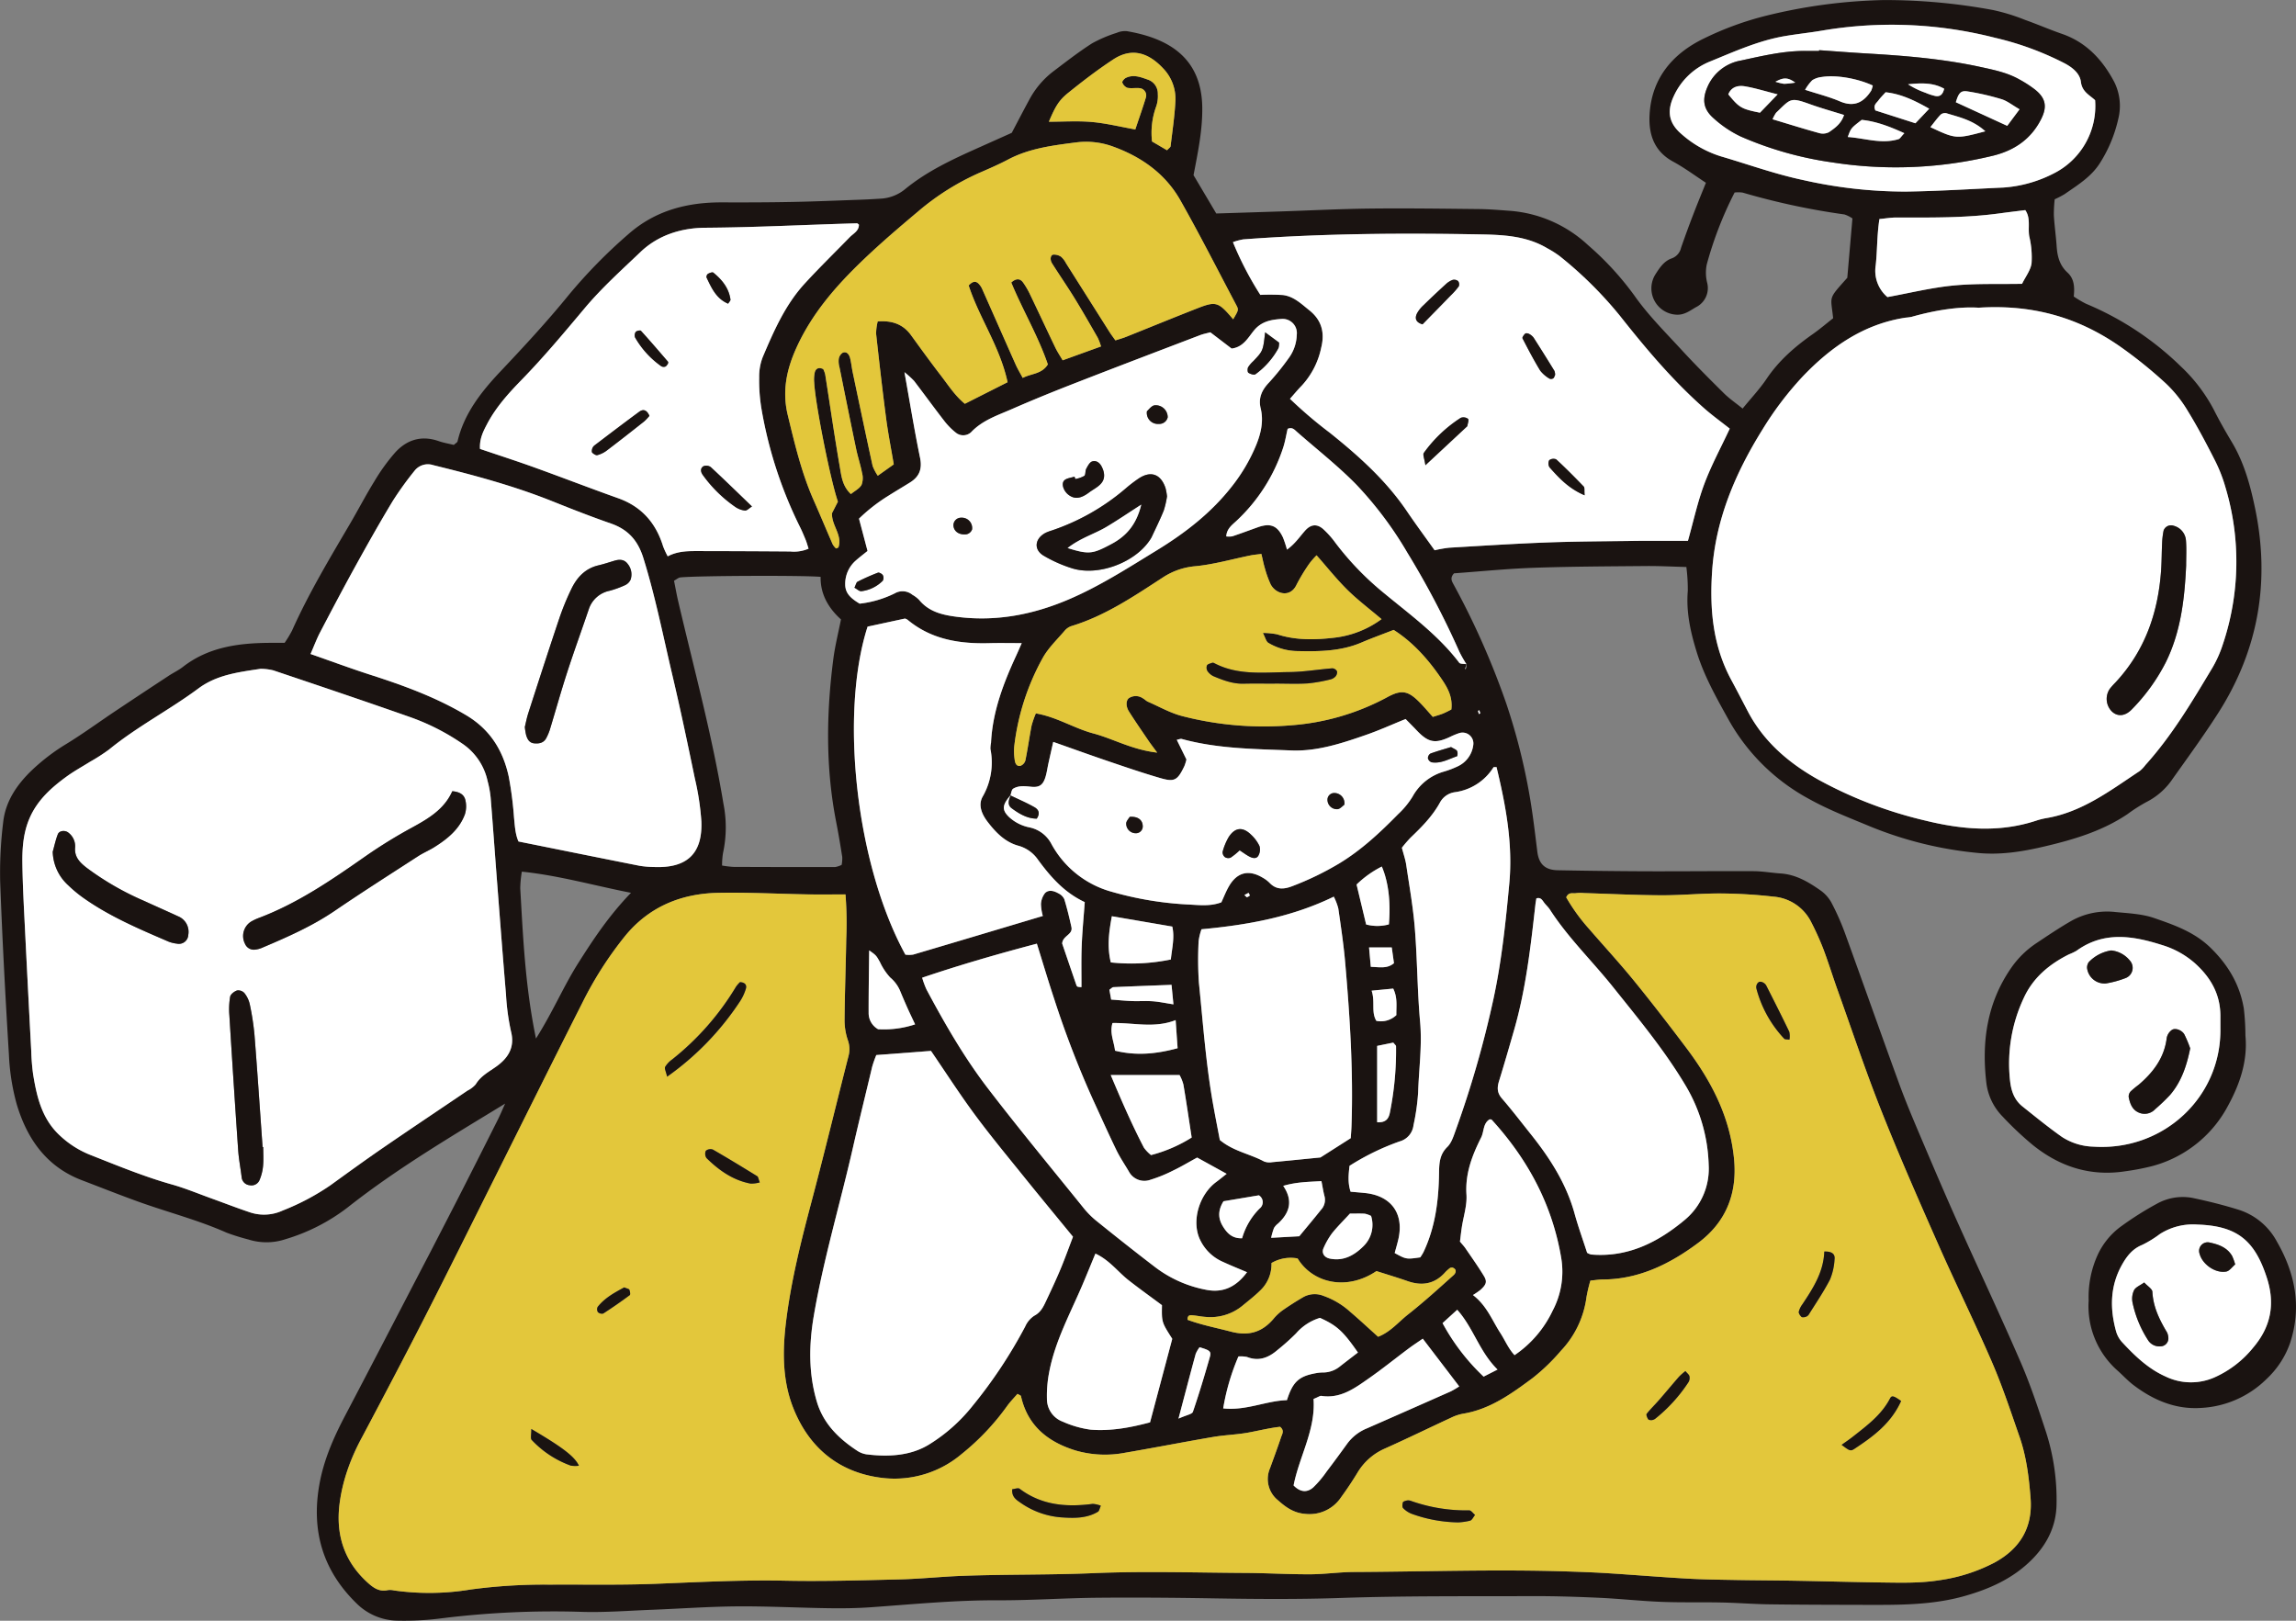 <svg xmlns="http://www.w3.org/2000/svg" width="680" height="480" viewBox="0 0 680 480"><rect x="0" y="0" width="680" height="480" fill="#808080" stroke="none"/><defs><clipPath id="a"><path fill="#fff" stroke="#707070" d="M4663 6369h680v480h-680z"/></clipPath><clipPath id="b"><path fill="none" d="M0 0h680v480H0z"/></clipPath></defs><g clip-path="url(#a)" transform="translate(-4663 -6369)"><g clip-path="url(#b)" transform="translate(4663 6369)"><path fill="#1a1311" d="M149.6 326.848c-16.065 9.807-32.008 19.215-46.557 30.686a56.648 56.648 0 0 1-18.562 9.491 17.735 17.735 0 0 1-10.911.064 62.954 62.954 0 0 1-6.479-2.026c-8.482-3.767-17.47-6.055-26.165-9.19-5.6-2.021-11.146-4.222-16.711-6.348-10.526-4.024-16.236-12.324-19.286-22.564a65.453 65.453 0 0 1-2.286-14.56C1.6 295.383.69 278.343.056 261.301a121.73 121.73 0 0 1 .891-17.814c.68-6.174 4.072-11.123 8.479-15.361a59.947 59.947 0 0 1 10.278-7.83c4.9-3 9.55-6.41 14.332-9.609q7.95-5.307 15.946-10.555c1.375-.905 2.893-1.612 4.183-2.618 7.563-5.886 16.415-7.05 25.586-7.125 1.426-.01 2.857 0 4.546 0a34.365 34.365 0 0 0 2.2-3.643c4.88-10.91 11.007-21.141 17.048-31.421 2.5-4.255 4.772-8.639 7.367-12.836a57.39 57.39 0 0 1 6.119-8.467c3.444-3.79 7.779-5.161 12.86-3.392 1.519.532 3.133.792 4.52 1.137.541-.5 1.019-.733 1.1-1.054 1.956-8.339 7.135-14.811 12.772-20.776 6.914-7.32 13.738-14.685 20.1-22.5a153.531 153.531 0 0 1 17.679-18.053c8.036-7.089 17.506-9.493 27.905-9.449 6.955.028 13.913.005 20.868-.134 6.777-.131 13.555-.429 20.332-.669 1.848-.067 3.7-.177 5.547-.293a12.43 12.43 0 0 0 7.339-2.81c6.425-5.281 13.887-8.76 21.406-12.126l10.193-4.564c1.712-3.242 3.4-6.513 5.158-9.748a25.861 25.861 0 0 1 7.11-8.423c3.774-2.849 7.511-5.77 11.485-8.313a38.876 38.876 0 0 1 7.341-3.132 6.17 6.17 0 0 1 3.017-.491c11.837 2.043 22.108 7.489 22.307 22.569.09 6.814-1.315 13.443-2.584 20.076 2.239 3.772 4.427 7.464 6.731 11.352q9.541-.3 19.058-.609c8.832-.293 17.661-.748 26.495-.851 10.685-.118 21.372.031 32.057.144 3.081.028 6.165.288 9.241.514a38.129 38.129 0 0 1 23.241 10.159 87.888 87.888 0 0 1 13.707 14.9c4.1 5.844 9.261 10.966 14.124 16.258 4.028 4.379 8.245 8.591 12.476 12.774 1.575 1.556 3.436 2.821 5.491 4.482 2.5-3.075 5.058-5.772 7.1-8.809 3.637-5.4 8.394-9.532 13.65-13.219 2.162-1.517 4.175-3.248 6.062-4.726-.713-6.827-1.624-5.441 4.191-11.98l1.521-17.575a9.635 9.635 0 0 0-2.373-1.18 210.753 210.753 0 0 1-30.129-6.467 8.844 8.844 0 0 0-2.394-.026 109.324 109.324 0 0 0-8.25 21.306 12.241 12.241 0 0 0 .124 5.431 6.308 6.308 0 0 1-3.351 7.238c-1.755 1.021-3.375 2.3-5.637 2.206a7.8 7.8 0 0 1-6.247-12.088c1.181-1.844 2.487-3.834 4.8-4.61a4.331 4.331 0 0 0 2.7-3.114 303.71 303.71 0 0 1 3.6-9.838c1.166-3.052 2.42-6.066 3.763-9.419-3.282-2.139-6.371-4.456-9.73-6.274-5.449-2.954-7.189-7.791-6.978-13.4.414-11 6.669-18.477 16.057-23.031a92.39 92.39 0 0 1 18.484-6.768A158.363 158.363 0 0 1 557.83.018a174.634 174.634 0 0 1 32.495 2.965 58.507 58.507 0 0 1 9.4 2.9c3.681 1.3 7.267 2.87 10.958 4.145 7.261 2.51 12.049 7.74 15.493 14.253a15.852 15.852 0 0 1 1.212 10.838 41.172 41.172 0 0 1-5.362 13.023c-2.556 4.15-6.651 6.639-10.525 9.331a27.668 27.668 0 0 1-2.968 1.548 40.721 40.721 0 0 0-.245 4.78c.18 3.07.623 6.12.829 9.185.2 2.965.9 5.636 3.21 7.74 2.018 1.846 2.134 4.34 1.853 7.089a31.818 31.818 0 0 0 3.658 2.16 89.445 89.445 0 0 1 28.062 18.554 48.721 48.721 0 0 1 9.689 12.679c1.655 3.3 3.493 6.523 5.393 9.7 3.653 6.1 5.483 12.818 6.909 19.678 4.517 21.74.958 42.069-11.053 60.78-4.211 6.559-8.808 12.877-13.331 19.236a20.477 20.477 0 0 1-7.753 6.9 48.666 48.666 0 0 0-5.717 3.649c-7.47 5.006-15.861 7.5-24.528 9.534-6.675 1.574-13.254 2.618-20.119 1.892a111.947 111.947 0 0 1-31.566-7.835c-6.064-2.525-12.165-4.857-17.931-8.061a59.8 59.8 0 0 1-23.9-23.453c-3.588-6.464-7.243-12.905-9.46-20.038-1.84-5.924-3.184-11.877-2.667-18.166a50.92 50.92 0 0 0-.422-7.1c-4.183-.108-8.062-.321-11.941-.285-11.11.1-22.224.134-33.324.522-7.974.28-15.928 1.09-23.545 1.638-1.2 1.319-.7 2.237-.214 3.142a232.5 232.5 0 0 1 15.689 35.412 184.094 184.094 0 0 1 7.133 28.623c.831 5.05 1.431 10.141 2.057 15.222.45 3.656 2.247 5.464 6.052 5.536q12.966.251 25.931.309c10.7.036 21.393-.087 32.088-.033 2.664.015 5.326.5 7.992.679 4.515.3 8.234 2.507 11.781 5a10.7 10.7 0 0 1 3.261 3.628 72.467 72.467 0 0 1 3.99 8.981c5.4 14.857 10.646 29.768 16.062 44.619 1.9 5.207 4.057 10.326 6.224 15.433 3.609 8.508 7.233 17.014 11.007 25.453 6.206 13.877 12.706 27.626 18.744 41.575 2.929 6.765 5.261 13.808 7.563 20.825a65.49 65.49 0 0 1 3.086 21.28c-.08 6.428-2.777 11.879-7.349 16.448-5.557 5.556-12.4 8.629-19.828 10.738-9.64 2.744-19.519 2.656-29.4 2.636-9.465-.023-18.93-.036-28.392-.159-4.726-.064-9.444-.445-14.17-.543-5.951-.126-11.91.044-17.856-.19-6.162-.242-12.307-.926-18.469-1.208-6.574-.3-13.164-.509-19.746-.486-18.924.062-37.859-.108-56.768.537-12.554.429-25.071.329-37.612.121-11.514-.193-23.03-.291-34.544-.183-9.872.093-19.743.8-29.609.759-12.577-.057-25.053 1.188-37.563 2.067-4.1.288-8.232.332-12.343.273-9.05-.129-18.1-.612-27.149-.54-8.433.064-16.86.681-25.29 1.01-6.783.265-13.576.8-20.348.62a269.786 269.786 0 0 0-41.859 1.9 86.364 86.364 0 0 1-12.911.7 17.572 17.572 0 0 1-12.227-5.068c-10.116-9.835-13.524-21.668-11.022-35.448 1.305-7.187 4.173-13.7 7.534-20.1 7.745-14.736 15.393-29.523 23.079-44.29.855-1.64 1.719-3.276 2.566-4.921 3.009-5.842 6.036-11.676 9.019-17.534q5.317-10.437 10.564-20.91c.8-1.589 1.48-3.24 2.214-4.86m284.725-130.1a39.3 39.3 0 0 1-2.1-3.682 252.422 252.422 0 0 0-15.444-29.421 109.393 109.393 0 0 0-15.13-20.161c-5.449-5.549-11.624-10.391-17.493-15.533-.734-.643-1.411-1.553-2.806-.936-.44 1.867-.744 3.872-1.387 5.767a51.459 51.459 0 0 1-13.8 21.516c-1.315 1.221-2.855 2.322-2.991 4.572a6.138 6.138 0 0 0 1.8-.028c2.528-.846 5.025-1.782 7.537-2.679 3.732-1.332 5.815-.509 7.47 3.047a34.7 34.7 0 0 1 1.181 3.569c2.381-1.72 3.732-3.785 5.341-5.6 1.668-1.887 3.483-2.124 5.362-.5a26.645 26.645 0 0 1 3.665 4.119 86.645 86.645 0 0 0 13.578 14.214c8.026 6.685 16.634 12.792 23.053 21.252.329.435 1.405.309 2.136.46-.116.46-.229.921-.345 1.376l.154.039.214-1.391M299.25 235.578l.167-.172c-2.664 3.006-2.749 4.489-.5 6.629a12.559 12.559 0 0 0 5.98 3.008 9.5 9.5 0 0 1 6.543 4.978 29.085 29.085 0 0 0 17.933 14.124 100.058 100.058 0 0 0 22.464 3.733c3.243.154 6.561.625 9.895-.643.754-1.61 1.405-3.343 2.337-4.911 2.414-4.047 5.856-4.826 9.949-2.358a9.166 9.166 0 0 1 1.969 1.476c2.026 2.147 4.286 1.964 6.793.99a87.8 87.8 0 0 0 13.843-6.7c6.6-4 12.119-9.172 17.455-14.6a24.873 24.873 0 0 0 4.278-5.194 15.4 15.4 0 0 1 9.393-7.446 27.7 27.7 0 0 0 4.028-1.545 8.015 8.015 0 0 0 4.546-6.215 3.21 3.21 0 0 0-4.294-3.551 19.234 19.234 0 0 0-2.278.931c-4.69 2.25-6.68 1.892-10.219-1.844-1.109-1.167-2.25-2.3-3.241-3.317-4.111 1.666-7.833 3.358-11.676 4.69-7.187 2.492-14.487 4.934-22.183 4.621-10.87-.445-21.818-.489-32.443-3.407-.348-.1-.785.123-1.467.249 1 2.029 1.964 3.991 2.87 5.834a15.64 15.64 0 0 1-.618 1.967c-2.023 4.207-2.9 4.765-7.12 3.538-5.125-1.486-10.186-3.217-15.241-4.934-5.418-1.838-10.8-3.785-16.474-5.783-.541 2.394-.991 4.369-1.426 6.348-.309 1.4-.484 2.841-.922 4.2-.713 2.206-1.766 2.98-4.124 2.744-1.879-.185-3.738-.44-5.39.566-.5.306-.564 1.314-.826 2m-48.843 29.315c-4.247 0-7.735.049-11.22-.008-8.832-.154-17.668-.635-26.495-.46-10.958.219-20.466 4.109-27.568 12.792a107.867 107.867 0 0 0-12.615 19.706c-8.909 17.6-17.666 35.275-26.492 52.914-6.713 13.414-13.365 26.862-20.186 40.217-6.077 11.895-12.3 23.717-18.564 35.514a56.282 56.282 0 0 0-6.765 20.316c-.991 8.974 1.57 16.623 8.325 22.771 1.727 1.571 3.5 2.862 6.046 2.273a5.047 5.047 0 0 1 1.833.1 74.837 74.837 0 0 0 22.739-.288 163.664 163.664 0 0 1 23.4-1.437c10.492-.067 21 .165 31.476-.252 12.747-.5 25.47-1.175 38.245-.915 11.31.229 22.639-.111 33.954-.388 6.16-.152 12.307-.815 18.469-1.044 12.95-.481 25.905-.247 38.868-.8 14.986-.638 30.024-.149 45.038-.064 6.373.039 12.747.419 19.12.4 4.312-.013 8.621-.658 12.935-.676 20.984-.1 41.97-.841 62.956-.172 4.113.131 8.227.278 12.332.537 7.8.491 15.583 1.144 23.383 1.584 4.929.28 9.872.332 14.809.422 5.761.105 11.521.111 17.282.213 8.633.154 17.267.406 25.9.522 5.55.075 11.1.216 16.634-.653a50.513 50.513 0 0 0 16.384-5.2c7.534-4.083 11.447-10.3 10.754-19.161-.484-6.174-1.233-12.286-3.272-18.14-2.569-7.369-5.012-14.811-8.1-21.966-5.048-11.692-10.711-23.116-15.859-34.766-5.81-13.152-11.606-26.322-16.912-39.682-4.7-11.823-8.724-23.91-13.017-35.89-1.452-4.063-2.716-8.192-4.242-12.219a81.558 81.558 0 0 0-3.544-7.845 13.654 13.654 0 0 0-11.254-7.6 145.753 145.753 0 0 0-15.383-.936c-5.956-.036-11.915.563-17.874.535-7.588-.033-15.179-.424-22.768-.651a12.092 12.092 0 0 0-2.461.026c-.9.162-2.1-.445-2.837 1.234a54.7 54.7 0 0 0 6.664 9.226c4.435 5.135 9.045 10.126 13.329 15.381 5.323 6.534 10.476 13.214 15.545 19.943 7.39 9.809 12.948 20.323 14.165 32.935 1.009 10.437-2.523 18.791-10.559 24.81-8.268 6.192-17.486 10.825-28.294 10.887-1.207.005-2.412.208-3.691.327a44.158 44.158 0 0 0-1.161 4.911 28.436 28.436 0 0 1-7.586 15.888 58.309 58.309 0 0 1-8.4 8.092c-6.265 4.641-12.623 9.267-20.662 10.547a13.587 13.587 0 0 0-3.5 1.19c-6.528 3.024-12.994 6.184-19.563 9.115a17.7 17.7 0 0 0-8.149 7.208c-1.5 2.458-3.1 4.86-4.793 7.182a11.231 11.231 0 0 1-10.615 4.955c-3.38-.252-5.761-1.946-8.075-4.019a8.057 8.057 0 0 1-2.386-9.488c1.127-3.088 2.265-6.174 3.31-9.287.3-.877 1.03-1.882-.314-3-3.043.324-6.2 1.124-9.406 1.71-3.426.63-6.953.707-10.389 1.293-8.711 1.489-17.383 3.191-26.091 4.675a31.4 31.4 0 0 1-14.68-.658c-8.17-2.525-14.214-7.282-16.178-16.1-.051-.231-.543-.365-1.04-.679-1.025 1.2-2.17 2.348-3.1 3.651a71.664 71.664 0 0 1-13.493 14.214 30.738 30.738 0 0 1-22.966 7.086c-12.9-1.378-22.065-8.675-26.85-20.766-3.248-8.2-3.2-16.932-2.136-25.564 1.457-11.851 4.33-23.419 7.39-34.954 3.848-14.494 7.372-29.071 11.076-43.6a7.8 7.8 0 0 0-.147-4.77 18.354 18.354 0 0 1-.988-6.04c.067-8.017.373-16.027.5-24.036a109.076 109.076 0 0 0-.224-13.137M586.021 91.134c-5.784-.378-12.865.725-19.838 2.7a14.371 14.371 0 0 1-1.83.247c-12.391 1.89-22.106 8.686-30.446 17.428A97.079 97.079 0 0 0 522 127.194c-7.992 12.838-13.877 26.5-14.922 41.907-.764 11.262.19 22.118 5.655 32.241 1.658 3.073 3.261 6.176 4.88 9.272 4.739 9.059 12.147 15.366 20.917 20.287a125.169 125.169 0 0 0 31.517 12.082c10.88 2.687 21.895 3.687 32.86.108a19.729 19.729 0 0 1 2.986-.769c10.736-1.766 19.112-8.218 27.828-13.985a10.068 10.068 0 0 0 1.691-1.784c7.895-8.747 13.851-18.832 19.869-28.868a34.51 34.51 0 0 0 2.994-6.7 76.753 76.753 0 0 0 .831-46.648 45.1 45.1 0 0 0-3.135-8.007c-2.512-4.939-5.1-9.858-8-14.577a37.746 37.746 0 0 0-6.482-8.151 131.583 131.583 0 0 0-13.908-11.193c-12.029-8.274-25.367-12.309-41.563-11.278M77.2 198.078c-6.793 1.021-13.04 1.818-18.423 5.809-8.577 6.369-18.147 11.3-26.454 18.081a54.681 54.681 0 0 1-5.7 3.669c-2.263 1.417-4.62 2.7-6.778 4.263-4.528 3.281-8.651 6.942-11 12.226-1.887 4.25-2.265 8.765-2.214 13.273.075 6.775.468 13.54.8 20.31q.869 17.842 1.83 35.682a63.448 63.448 0 0 0 .551 6.75c1.088 6.76 2.618 13.32 8.008 18.244a28.4 28.4 0 0 0 8.788 5.6c8.026 3.163 15.99 6.474 24.325 8.819 3.943 1.111 7.753 2.7 11.617 4.1s7.7 2.89 11.6 4.186a13.18 13.18 0 0 0 9.6-.589 70.146 70.146 0 0 0 14.129-7.48c5.166-3.739 10.325-7.485 15.578-11.1 8.3-5.7 16.682-11.293 25.02-16.942a7.713 7.713 0 0 0 2.425-1.859c1.439-2.4 3.725-3.6 5.907-5.135 3.493-2.448 5.776-5.621 4.538-10.486a67.793 67.793 0 0 1-1.488-10.987c-.97-11.45-1.835-22.915-2.723-34.375-.618-7.984-1.174-15.965-1.825-23.944a29.768 29.768 0 0 0-.9-4.849 17.881 17.881 0 0 0-7.336-10.992 66.466 66.466 0 0 0-15.318-7.868c-13.565-4.777-27.2-9.365-40.827-13.949a16.188 16.188 0 0 0-3.738-.458m304.846-79.961a131.279 131.279 0 0 0 11.8 10.056c8.533 6.832 16.628 14.075 22.819 23.211 2.644 3.9 5.449 7.688 8.224 11.589a38.134 38.134 0 0 1 4.312-.759c9.645-.563 19.287-1.193 28.94-1.55 8.633-.321 17.277-.342 25.918-.46 3.689-.051 7.38-.015 11.068-.015h4.78c1.658-5.891 2.86-11.527 4.86-16.87 2.07-5.526 4.914-10.766 7.527-16.364-2.582-2.044-5.233-3.952-7.668-6.107-9.264-8.2-17.22-17.654-24.845-27.3a117 117 0 0 0-17.877-17.7 29.348 29.348 0 0 0-3.629-2.3c-5.895-3.535-12.528-3.983-19.1-4.106-23.666-.453-47.329-.311-70.954 1.458a18.359 18.359 0 0 0-3.061.82 96.993 96.993 0 0 0 8.116 15.62 63.012 63.012 0 0 1 6.638.041c3.233.37 5.467 2.6 7.895 4.538 3.7 2.957 4.569 6.693 3.5 11.028a23.612 23.612 0 0 1-5.853 11.365c-1.143 1.157-2.172 2.422-3.411 3.813M91.974 193.689c6.222 2.173 11.975 4.309 17.81 6.186 9.789 3.15 19.372 6.636 28.291 11.951 7.11 4.232 10.9 10.437 12.59 18.133a107.763 107.763 0 0 1 1.573 12.2c.247 2.432.358 4.87 1.32 7.058 12.134 2.44 24 4.849 35.885 7.2a27.836 27.836 0 0 0 4.3.357c9.694.383 14.348-3.921 13.98-13.5a78.265 78.265 0 0 0-1.933-12.72c-2.116-10.239-4.268-20.475-6.672-30.652-2.734-11.573-5.03-23.247-8.579-34.638-1.629-5.233-4.546-8.457-9.619-10.218-5.82-2.029-11.568-4.273-17.29-6.567-11.47-4.595-23.36-7.781-35.329-10.72a5.007 5.007 0 0 0-5.55 1.7 96.856 96.856 0 0 0-6.466 8.984c-3.82 6.328-7.447 12.774-11.02 19.246s-7.024 13.012-10.45 19.564c-1.022 1.946-1.789 4.027-2.842 6.436m273.252-99.125c1.614-2.754 1.673-2.787.893-4.261-5.475-10.352-10.772-20.809-16.543-31-4.417-7.8-11.439-12.8-19.8-15.847a23.231 23.231 0 0 0-10.953-1.291c-6.924.9-13.879 1.723-20.219 5.065-2.726 1.44-5.565 2.669-8.394 3.9a74.3 74.3 0 0 0-18.232 11.442c-5.511 4.626-10.994 9.311-16.2 14.276-8.057 7.7-15.339 15.98-20 26.366-2.888 6.444-4.149 12.784-2.474 19.706 2.08 8.593 4.106 17.184 7.709 25.309 1.918 4.32 3.72 8.683 5.614 13.011a5.584 5.584 0 0 0 .986 1.2c.373-.183.662-.234.705-.36 1.215-3.677-2.085-6.482-1.913-10.1.571-1.113 1.207-2.358 1.75-3.42-2.221-6.418-6.705-28.965-7.022-35.273a9.989 9.989 0 0 1 .18-3.052c.309-1.142 1.207-1.558 2.5-.931a8.013 8.013 0 0 1 .579 1.579c1.439 9.131 2.744 18.277 4.327 27.379.471 2.71.741 5.683 3.285 8.058 1.122-.918 2.515-1.607 3.148-2.72a5.728 5.728 0 0 0 .149-3.559c-.463-2.414-1.261-4.765-1.763-7.174-1.683-8.043-3.3-16.1-4.924-24.152a6.334 6.334 0 0 1-.206-2.438 2.731 2.731 0 0 1 1.2-1.841c1.2-.437 1.876.561 2.142 1.574.363 1.386.492 2.834.785 4.24 1.946 9.244 3.884 18.493 5.9 27.723a13.6 13.6 0 0 0 1.534 2.911c1.73-1.227 3.187-2.263 4.729-3.358-.793-4.721-1.676-9.138-2.26-13.6-1.094-8.351-2.052-16.724-2.97-25.093a15.627 15.627 0 0 1 .476-3.641c4.221-.314 7.478.777 9.879 4.091 2.9 4 5.792 8 8.8 11.908 2.229 2.893 4.214 6.024 7.133 8.4 4.376-2.211 8.543-4.317 12.651-6.39-2.265-10.552-8.43-19.11-11.519-28.657 1.109-1.18 2.008-1.445 2.924-.527a5.031 5.031 0 0 1 1.04 1.5c3.339 7.5 6.641 15.027 9.985 22.529.553 1.242 1.272 2.407 2.054 3.88 2.631-1.368 5.6-1.08 7.442-4-2.837-8.362-7.48-16.119-10.832-24.26 1.478-1.324 2.633-1.175 3.488-.018a23.051 23.051 0 0 1 2.154 3.723c2.494 5.184 4.916 10.4 7.413 15.59.592 1.232 1.364 2.378 2.162 3.746 3.91-1.409 7.519-2.715 11.37-4.106a18.66 18.66 0 0 0-.968-2.561c-2.25-3.916-4.487-7.84-6.852-11.686-2.152-3.5-4.494-6.878-6.687-10.357-.718-1.136-.438-2.553.412-2.589a3.853 3.853 0 0 1 2.234.612 6.521 6.521 0 0 1 1.485 1.939q6.439 10.142 12.852 20.305c.533.843 1.143 1.64 1.784 2.546 1.179-.383 2.157-.643 3.091-1.016 7.061-2.821 14.1-5.713 21.177-8.483 5.563-2.173 6.242-1.918 10.61 3.253m-105.7 217.905a33.533 33.533 0 0 0-1.223 3.471c-1.887 7.971-3.869 15.916-5.686 23.905-3.768 16.574-8.68 32.879-11.57 49.672-1.488 8.647-1.629 17.153.87 25.6 1.907 6.446 6.391 10.864 11.823 14.448a6.955 6.955 0 0 0 2.829 1.147c6.458.807 13.043.486 18.562-2.89a49.918 49.918 0 0 0 12.842-11.378 141.7 141.7 0 0 0 15.645-23.561 7.41 7.41 0 0 1 2.687-3.212c1.856-.962 2.636-2.522 3.416-4.181 1.483-3.155 2.976-6.312 4.322-9.527 1.336-3.186 2.5-6.446 3.738-9.676-5-6.114-9.835-11.944-14.585-17.839-4.9-6.079-9.884-12.1-14.52-18.372-4.489-6.076-8.582-12.445-12.953-18.835-5.47.411-10.752.813-16.2 1.227M142.157 132.946c5.591 1.9 10.85 3.589 16.042 5.459 8.309 3 16.549 6.184 24.871 9.143 6.96 2.476 11.192 7.346 13.323 14.268a25.711 25.711 0 0 0 1.364 2.947c3.061-1.612 6.129-1.558 9.174-1.556q13.568.012 27.133.121a10.92 10.92 0 0 0 5.408-.833c-.358-1.093-.559-1.867-.86-2.6-.546-1.327-1.1-2.656-1.743-3.937a126.439 126.439 0 0 1-11.369-35.01 51.031 51.031 0 0 1-.656-9.195 15.929 15.929 0 0 1 1.053-6c3.292-7.752 6.68-15.515 12.474-21.817 4.3-4.682 8.857-9.133 13.3-13.687 1.089-1.118 2.749-1.851 2.718-3.736-.265-.177-.425-.381-.579-.375-14.963.414-29.908 1.219-44.889 1.314-7.032.049-13.895 2.1-19.228 7.192-5.64 5.382-11.488 10.64-16.479 16.592-6.077 7.241-12.124 14.484-18.721 21.262-3.877 3.98-7.591 8.084-10.206 13.052-1.151 2.188-2.293 4.356-2.121 7.4m216.297-34.529c-1.084.293-2.1.481-3.04.841-12.271 4.685-24.549 9.349-36.788 14.116-6.314 2.461-12.605 5-18.809 7.719-4.291 1.885-8.855 3.33-12.229 6.927a3.467 3.467 0 0 1-4.53.087 19.951 19.951 0 0 1-3.429-3.494c-3.017-3.893-5.913-7.886-8.9-11.8a27.651 27.651 0 0 0-2.857-2.592c1.663 9.249 2.97 17.338 4.626 25.353.687 3.34-.234 5.6-2.988 7.313-2.093 1.3-4.221 2.556-6.3 3.875a51 51 0 0 0-8.8 6.834c.849 3.214 1.673 6.336 2.528 9.568-1.254 1.018-2.381 1.867-3.436 2.805a9.143 9.143 0 0 0-3.179 7.066c-.015 2.872 1.967 4.327 4.278 5.739a31.207 31.207 0 0 0 10.43-3.07 4.609 4.609 0 0 1 5.2.445 9 9 0 0 1 1.961 1.484c2.988 3.654 7.135 4.536 11.506 5.073 11.321 1.4 22.075-.651 32.5-5.053 9.318-3.937 17.774-9.393 26.353-14.641 8.471-5.181 16.222-11.167 22.376-19.076a51.138 51.138 0 0 0 7.128-12.18c1.385-3.41 2.232-7.045 1.32-10.789-.764-3.145.366-5.495 2.533-7.755a75.765 75.765 0 0 0 5.786-7.182 12.171 12.171 0 0 0 2.368-6.888 4.2 4.2 0 0 0-4.5-4.682c-3.066.206-5.949.692-8.191 3.435-1.73 2.111-3.169 4.927-6.605 5.333-2.036-1.553-4.142-3.16-6.3-4.811m-15.757 124.48c-1.39-1.9-2-2.677-2.556-3.5-1.956-2.89-3.954-5.755-5.817-8.709-.978-1.548-.865-3.338.046-3.957a3.694 3.694 0 0 1 4.062.064c.543.285.978.787 1.534 1.029 3.377 1.473 6.657 3.358 10.186 4.261a96.849 96.849 0 0 0 32.428 2.7 70.793 70.793 0 0 0 28.194-8.272c4.36-2.389 6.291-1.939 9.774 1.617 1.274 1.3 2.451 2.7 3.781 4.189 1.115-.36 2.082-.617 3.007-.987.9-.363 1.748-.836 2.487-1.2.468-3.916-1.29-6.726-3.151-9.434-3.846-5.59-8.325-10.576-13.939-14.145-3.426 1.337-6.515 2.448-9.529 3.736-6.041 2.582-12.41 2.679-18.793 2.535a17.181 17.181 0 0 1-8.808-2.448c-.644-.4-.852-1.5-1.6-2.924a22.678 22.678 0 0 1 4.25.414c5.63 1.82 11.372 1.658 17.107.967a29.041 29.041 0 0 0 13.792-5.472c-3.593-3.05-7.043-5.641-10.088-8.642-3.187-3.142-5.985-6.675-9.156-10.265a23.6 23.6 0 0 0-2.1 2.4 53.267 53.267 0 0 0-3.833 6.315c-1.889 4.034-6.258 2.726-7.7-.193a30.223 30.223 0 0 1-1.66-4.615c-.409-1.34-.672-2.726-1.05-4.307-1.233.165-2.232.237-3.2.432-5.431 1.1-10.814 2.659-16.3 3.2a20.6 20.6 0 0 0-9.64 3.309c-8.608 5.59-17.12 11.386-27.1 14.417a4.5 4.5 0 0 0-1.995 1.352c-2.257 2.654-4.886 5.132-6.541 8.133a70.692 70.692 0 0 0-8.422 26.2 16.562 16.562 0 0 0 .106 3.69c.116 1 .381 2.224 1.7 2.039a2.421 2.421 0 0 0 1.5-1.617c.7-3.417 1.174-6.876 1.833-10.3a28.119 28.119 0 0 1 1.264-3.626c6.214 1.057 11.31 4.415 17.03 5.934 5.895 1.563 11.3 4.785 18.906 5.68m-33.872 48.376a14.426 14.426 0 0 1-.551-3.533 5.79 5.79 0 0 1 1.2-3.229c1.145-1.152 2.726-.638 4.01.1a3.622 3.622 0 0 1 1.7 1.689c.826 2.72 1.5 5.495 2.111 8.274.492 2.255-2.574 2.5-2.741 4.867 1.336 3.924 2.788 8.192 4.255 12.453a.735.735 0 0 0 .394.355 5.779 5.779 0 0 0 1.063.108c.015-4.111-.085-8.2.075-12.278.167-4.279.584-8.544.9-12.9-6.1-2.859-10.129-7.511-13.812-12.509a10.415 10.415 0 0 0-5.851-4.194c-3.918-1.075-6.7-3.929-9.089-7.056-1.671-2.191-2.916-4.914-1.5-7.464a20.265 20.265 0 0 0 2.314-14.145 8.374 8.374 0 0 1 .18-1.831c.45-9.213 3.663-17.624 7.475-25.867.492-1.064.952-2.144 1.617-3.646-3.562 0-6.569-.067-9.573.013-8.844.239-17.226-1.062-24.291-6.973a3.4 3.4 0 0 0-.71-.316c-3.65.787-7.429 1.6-11.074 2.391-8.268 25.638-3.557 70.247 11.192 97.15a8.342 8.342 0 0 0 2.332-.026c12.595-3.723 25.174-7.493 38.372-11.434m161.206 99.758a4.472 4.472 0 0 0 1.2.507c10.775.91 19.681-3.564 27.6-10.154a19.735 19.735 0 0 0 7.2-16.392 48.522 48.522 0 0 0-6.8-23.429c-6.227-10.473-13.982-19.8-21.547-29.266-6.152-7.693-13.308-14.582-18.685-22.92-.44-.687-1.068-1.245-1.58-1.892-.615-.769-1.032-1.844-2.42-1.417-.093.586-.211 1.185-.281 1.792-1.4 12.453-2.8 24.9-6.26 37-1.467 5.13-2.95 10.252-4.525 15.348-.589 1.908-.574 3.451.857 5.1 2.958 3.412 5.7 7.012 8.52 10.542 5.684 7.115 10.546 14.664 13.007 23.576 1.084 3.931 2.476 7.781 3.709 11.6M249.269 256.148a9.908 9.908 0 0 0 .178-2.324c-.538-3.443-1.109-6.886-1.784-10.306-3.164-16.086-2.952-32.231-.852-48.4.5-3.834 1.459-7.611 2.257-11.668-3.722-3.358-6.129-7.49-6.026-12.6-4.595-.478-36.7-.363-41.571.165-.543.062-1.04.537-1.846.977.4 1.977.744 3.965 1.2 5.929 4.669 19.976 10.083 39.778 13.424 60.055a35.907 35.907 0 0 1-.113 14.649 23.146 23.146 0 0 0-.283 3.715 31.074 31.074 0 0 0 3.285.4q15.1.069 30.212.049a6.93 6.93 0 0 0 1.915-.643m106.579 19.069a16.5 16.5 0 0 0-.849 3.492 101.738 101.738 0 0 0 .08 12.311c1.223 12.044 2.08 24.131 4.209 36.067.646 3.618 1.362 7.225 1.992 10.542 4.067 3.366 8.937 4.1 13.079 6.346a4.489 4.489 0 0 0 2.391.216c4.9-.445 9.8-.949 14.33-1.4l8.965-5.708c.072-1.134.183-2.353.224-3.577.559-16.248-.469-32.439-1.884-48.607-.466-5.31-1.269-10.6-2.028-15.872a17.574 17.574 0 0 0-1.328-3.474c-12.513 6.091-25.6 8.385-39.18 9.66m-1.287 67.609c-2.711 1.478-4.824 2.749-7.038 3.806a42.85 42.85 0 0 1-6.814 2.777 5.2 5.2 0 0 1-6.371-2.44c-1.246-2.119-2.644-4.165-3.712-6.369-2.414-4.983-4.669-10.043-6.986-15.073a286.971 286.971 0 0 1-11.475-29.834c-1.735-5.227-3.3-10.514-5.081-16.212-11.529 3.047-22.7 6.266-33.97 10.085a26.371 26.371 0 0 0 1.272 3.456c5.421 10.151 11.169 20.136 18.165 29.269 9.11 11.892 18.675 23.442 28.08 35.108a26.2 26.2 0 0 0 3.846 3.98c5.75 4.639 11.537 9.236 17.408 13.723a35.883 35.883 0 0 0 15.622 6.94c4.826.861 8.641-.959 11.823-5.256-2.595-1.106-4.852-2.006-7.053-3.026a13.37 13.37 0 0 1-7.164-7.287c-2.134-5.513.288-12.874 5.135-16.443.947-.7 1.856-1.45 3.048-2.386l-8.736-4.816M443.22 227.18c-.507.033-.837-.033-.9.069a16.012 16.012 0 0 1-11.478 7.374 5.958 5.958 0 0 0-4.381 3.08c-2.216 4.021-5.377 7.225-8.657 10.349a37.858 37.858 0 0 0-2.61 3.021c.5 1.926 1.05 3.471 1.284 5.068.929 6.287 2.052 12.563 2.556 18.889.736 9.187.726 18.439 1.557 27.618.633 7.027-.368 13.929-.579 20.884a65.457 65.457 0 0 1-1.382 9.745 5.614 5.614 0 0 1-4.108 4.772 72.613 72.613 0 0 0-14.837 7.228c-.3 2.623-.551 5.022.319 7.665 1.5.134 2.886.244 4.273.388 7.784.8 11.622 6.133 9.864 13.731-.317 1.368-.721 2.718-1.079 4.05 3.436 1.869 3.436 1.869 7.57 1.275a14.6 14.6 0 0 0 .922-1.484c3.532-7.39 4.523-15.32 4.641-23.36.044-2.975.116-5.569 2.463-7.868 1.23-1.206 1.833-3.16 2.448-4.873a304.989 304.989 0 0 0 11.213-38.991c2.43-11.265 3.614-22.689 4.685-34.131 1.1-11.784-1.055-23.185-3.784-34.5M620.5 29.673c-1.573-1.5-3.859-2.461-4.211-5.431-.288-2.432-2.366-4.163-4.662-5.415a88.409 88.409 0 0 0-20.739-7.632 123.257 123.257 0 0 0-51.337-2.121c-3.637.615-7.313.993-10.948 1.612-7.768 1.324-14.924 4.577-22.129 7.516a19.965 19.965 0 0 0-10.845 10.455c-1.992 4.394-1.323 7.876 2.332 11.008a31.787 31.787 0 0 0 11.718 6.636c8.067 2.363 15.959 5.233 24.24 6.989a137.534 137.534 0 0 0 30.531 3.443c9.653-.134 19.3-.756 28.943-1.193a38.32 38.32 0 0 0 14.744-4.122A22.365 22.365 0 0 0 620.5 29.673M340.6 421.247l6.579-24.738c-3.135-4.906-3.135-4.906-3.05-9.966-3.328-2.479-6.662-4.86-9.882-7.382-3.179-2.489-5.622-5.932-9.823-7.894-1.39 3.353-2.6 6.341-3.861 9.3-3.617 8.485-8.106 16.652-9.835 25.836a36.088 36.088 0 0 0-.662 7.922 7.157 7.157 0 0 0 4.672 6.714 30.11 30.11 0 0 0 8.222 2.366c5.972.486 11.838-.6 17.64-2.16m95.634-37.7c4.126 3.163 5.676 7.5 8.106 11.237 1.405 2.165 2.391 4.628 4.216 6.57a32.859 32.859 0 0 0 11.277-13.17 24.669 24.669 0 0 0 2.566-15.469c-2.628-15.852-9.887-29.336-20.621-41.1-.1-.105-.348-.069-.6-.108-2 1.206-1.624 3.6-2.515 5.377-2.664 5.3-4.759 10.694-4.35 16.914.211 3.191-.893 6.464-1.382 9.7-.211 1.4-.363 2.818-.541 4.225.6.728 1.169 1.317 1.624 1.983 1.846 2.7 3.748 5.374 5.447 8.169 1.05 1.728.721 2.589-1.043 4.178a25.432 25.432 0 0 1-2.185 1.5m122.76-295.569c6.556-1.188 12.953-2.782 19.447-3.415 6.7-.658 13.483-.378 20.425-.514 1.024-2.106 2.548-4.024 2.816-6.1a26.845 26.845 0 0 0-.681-7.952c-.458-2.571.489-5.374-1.182-7.776-2.515.321-4.96.609-7.4.944-10.227 1.412-20.515 1.268-30.8 1.252-1.573 0-3.151.278-4.994.45-.752 4.785-.61 9.3-1.107 13.754a10.192 10.192 0 0 0 3.472 9.354M154.554 258.146a32.7 32.7 0 0 0-.474 4.932c.839 14.456 1.441 28.94 4.659 44.5 5-7.9 8.155-15.456 12.5-22.316 4.494-7.1 9.112-14.08 15.643-20.845-11.174-2.2-21.329-5.127-32.325-6.269m234.466 156.177c.662 9.113-4.255 17.086-5.907 25.61 2.1 2.139 4.1 2.085 5.82.576a30.9 30.9 0 0 0 3.941-4.667c2.113-2.772 4.165-5.59 6.211-8.411a13.626 13.626 0 0 1 5.8-4.43q12.4-5.434 24.77-10.923a26.308 26.308 0 0 0 2.512-1.478c-3.712-4.862-7.164-9.38-10.793-14.137-1.55 1.072-2.9 1.946-4.188 2.911-3.946 2.949-7.787 6.048-11.82 8.868-4.193 2.934-8.4 6.05-14.052 5.163-.345-.054-.754.283-2.3.918m19.131-18.424c3.645-1.4 6.013-4.363 8.863-6.606 4.674-3.677 9.084-7.693 13.514-11.668.7-.625 1.061-1.81-.453-2.242-.26.059-.5.044-.643.157a10.627 10.627 0 0 0-1.377 1.229c-3.109 3.515-6.857 4.158-11.182 2.646-3.071-1.072-6.188-2-9.215-2.972-8.77 5.932-18.865 3.6-23.344-3.739a11.237 11.237 0 0 0-7.74 1.358 10.718 10.718 0 0 1-3.49 8.285c-1.609 1.568-3.405 2.949-5.14 4.387a14.938 14.938 0 0 1-10.929 3.283c-1.225-.08-2.435-.347-3.658-.463-.785-.075-1.694-.2-1.637 1.322 4.126 1.53 8.507 2.368 12.827 3.5 5.225 1.373 9.2.216 12.608-3.772a14.792 14.792 0 0 1 2.687-2.528 90.051 90.051 0 0 1 6.193-3.947 6.907 6.907 0 0 1 5.928-.35 23.276 23.276 0 0 1 7.887 4.69c2.8 2.391 5.5 4.906 8.3 7.426m-62.51-351.396c.556-.609 1.012-.874 1.048-1.185.533-4.474 1.21-8.951 1.436-13.445a12.983 12.983 0 0 0-3.611-9.586c-4.234-4.543-9.179-6.379-14.832-2.656-4.626 3.044-9.043 6.428-13.357 9.91-2.857 2.3-3.828 4.2-5.684 8.516 4.265 0 8.533-.293 12.742.08s8.384 1.412 12.86 2.209c1.115-3.335 2.216-6.42 3.161-9.547a2.16 2.16 0 0 0-1.879-2.687c-1.215-.129-2.489.144-3.665-.105a2.716 2.716 0 0 1-1.47-1.574c-.111-.278.548-1.1 1.027-1.342 2.247-1.119 4.4-.265 6.543.5a4.338 4.338 0 0 1 2.95 4.268 9.319 9.319 0 0 1-.466 3.641 22.774 22.774 0 0 0-1.249 10.403c1.48.864 3 1.756 4.445 2.6m56.537 356.07c-4.384-6.32-6.25-8.015-11.246-10.267a15.178 15.178 0 0 0-7.076 4.6 66.734 66.734 0 0 1-5.48 4.9c-2.633 2.268-5.506 3.466-9.027 2.09a9.051 9.051 0 0 0-2.561-.162 66.458 66.458 0 0 0-4.515 15.386c6.785.733 12.7-2.263 18.878-2.44 1.763-5.533 3.568-7.14 8.886-8.043a10.435 10.435 0 0 1 1.835-.152 7.954 7.954 0 0 0 5.073-1.88c1.74-1.36 3.5-2.7 5.233-4.034m-49.239-63.672c-.867-5.639-1.593-10.681-2.453-15.7a12.2 12.2 0 0 0-1.133-2.808h-20.386c3.179 7.567 6.265 14.643 9.825 21.506a11.132 11.132 0 0 0 2.111 2.2 42.544 42.544 0 0 0 12.036-5.194M329.3 271.357c-.888 4.734-1.439 9.051-.311 13.674a57.647 57.647 0 0 0 17.776-.872c.353-3.392 1.176-6.523.427-9.74-6.106-1.049-11.884-2.034-17.892-3.062m-58.272 32.018c-.96-2.052-1.668-3.5-2.324-4.981a213.657 213.657 0 0 1-2.175-5.073 10.467 10.467 0 0 0-2.883-3.821 17.9 17.9 0 0 1-3.019-4.543c-1.109-1.946-1.055-1.977-3.2-3.489-.062 6.32-.175 12.409-.157 18.5a5.474 5.474 0 0 0 2.808 4.852 29.438 29.438 0 0 0 10.955-1.442m120.337 46.429c-3.8.234-7.4.242-11.321 1.406 2.97 4.363 1.933 7.958-1.508 11.134a4.917 4.917 0 0 0-1.236 1.358 20.687 20.687 0 0 0-.839 2.893l8.337-.46c2.252-2.733 4.366-5.238 6.4-7.8a4.307 4.307 0 0 0 1.089-3.985c-.368-1.345-.564-2.733-.924-4.543m-61.134-38.639c6.322 1.566 12.276.964 18.536-.733-.2-2.792-.378-5.4-.582-8.321-6.353 2.5-12.51.73-18.708.867-.885 3.019.448 5.423.754 8.187m69.566 48.255c-2.062 2.247-3.825 3.97-5.339 5.888a22.276 22.276 0 0 0-2.438 4.258c-.708 1.484.149 2.823 1.784 3.17 4.088.866 7.328-1 9.972-3.628a8.828 8.828 0 0 0 2.293-9 7.538 7.538 0 0 0-1.843-.656c-1.421-.087-2.852-.028-4.43-.028m11.54-85.657c.582-6.572-.136-12.571-2.09-17.13a30.146 30.146 0 0 0-7.478 5.328l2.831 11.825a12.841 12.841 0 0 0 6.736-.023m-3.47 58.594c2.638.172 3.436-1.137 3.776-2.9a93.437 93.437 0 0 0 1.817-19.575c-.008-.3-.417-.591-.813-1.111-1.447.293-3.012.615-4.78.975Zm35.653 73.245c-5.4-5.3-7.133-12.347-11.944-17.708-1.653 1.5-2.986 2.718-4.345 3.957a62.892 62.892 0 0 0 12.168 15.846l4.126-2.1m-81.16-49.839c-1.874 3.024-1.46 5.4-.1 7.565 1.179 1.882 2.716 3.512 5.611 3.386a20.453 20.453 0 0 1 5.182-8.8 2.377 2.377 0 0 0-.211-3.911l-10.479 1.761m-13.339 64.375c2.412-1.09 4.026-1.314 4.263-2.006 1.838-5.364 3.47-10.8 5.03-16.256.471-1.653-.013-1.99-3.045-2.88a8.665 8.665 0 0 0-1.158 1.99c-1.6 5.832-3.117 11.684-5.089 19.151m-2.061-128.468c-5.931.224-11.573.432-17.213.684-.335.015-.654.406-1.192.766l.525 2.911c2.2.162 4.211.365 6.232.44s4.07-.085 6.09.064c1.918.141 3.815.558 6.121.91a4338.61 4338.61 0 0 1-.564-5.775m59.263 1.725c1.109 3.35-.206 6.269 1.4 8.94a6.645 6.645 0 0 0 5.926-1.7c-.059-2.515.42-5.119-.932-7.855-1.838.18-3.606.35-6.394.615m-.247-7.066c2.852.113 4.873.576 6.862-1.072-.208-1.476-.422-3-.654-4.675h-6.726c.175 1.962.329 3.672.517 5.747M438 211.472c.139-.069.407-.165.4-.2a8.033 8.033 0 0 0-.273-.91c-.131.057-.381.141-.376.177a9.483 9.483 0 0 0 .25.936m-68.743 54.264a2.439 2.439 0 0 0 .87-.486c.09-.118-.214-.543-.337-.828-.414.221-.829.437-1.243.658l.71.656"/><path fill="#1a1311" d="M665.019 306.685c.721 7.5-1.668 14.386-5.094 20.683a35.8 35.8 0 0 1-22.472 17.975 69.863 69.863 0 0 1-7.871 1.525c-10.394 1.64-19.56-1.3-27.6-7.814a96.9 96.9 0 0 1-8.942-8.444 17.139 17.139 0 0 1-4.741-9.858c-1.449-12.2.18-23.777 7.377-34.139a27.724 27.724 0 0 1 7.436-7.279c3.38-2.26 6.762-4.536 10.283-6.562a21.613 21.613 0 0 1 13.092-2.666c3.874.378 7.908.535 11.524 1.79 5.941 2.062 11.884 4.109 16.693 8.807 5.238 5.114 8.649 10.9 9.846 18a70.793 70.793 0 0 1 .471 7.981m-7.413-2.162v-3.7c-.018-6.408-2.9-11.386-7.57-15.574a26.045 26.045 0 0 0-9.645-5.346c-8.644-2.756-17.264-4.207-25.383 1.666a15.52 15.52 0 0 1-2.224 1.062c-5.828 2.906-10.659 6.914-13.408 12.928a45.671 45.671 0 0 0-4.049 24.612c.348 3.021 1.279 5.616 3.665 7.518 3.859 3.073 7.686 6.2 11.715 9.038a18 18 0 0 0 9.344 2.867c20.67 1.36 37.885-14.674 37.556-35.075m-39.014 80.7a30.1 30.1 0 0 1 2.5-13.193 21.693 21.693 0 0 1 7.272-8.943 93.194 93.194 0 0 1 10.4-6.557 15.684 15.684 0 0 1 10.744-1.715c4.613.977 9.207 2.126 13.7 3.538a19.536 19.536 0 0 1 11.1 9.311c5.465 9.478 7.447 19.429 3.92 30.146a26.661 26.661 0 0 1-6.986 10.635 29.733 29.733 0 0 1-19.349 8.534c-7.506.5-14.1-2.27-20-6.747-1.629-1.237-3.043-2.762-4.564-4.145a25.424 25.424 0 0 1-8.741-20.863m32.256-22.545a18.211 18.211 0 0 0-11.148 2.787 32.217 32.217 0 0 1-5.236 3.222c-2.9 1.17-4.587 3.368-6.008 5.9-3.519 6.276-3.617 12.9-1.761 19.647a7.983 7.983 0 0 0 1.748 3.211c3.781 4.07 7.753 7.927 12.948 10.236a17.285 17.285 0 0 0 14.314.314 30.8 30.8 0 0 0 11.617-8.891c5.207-6.122 6.561-12.867 4.052-20.637-3.606-11.162-8.844-15.394-20.526-15.793"/><path fill="#e3c73b" d="M250.407 264.893a109.077 109.077 0 0 1 .224 13.137c-.131 8.012-.438 16.022-.5 24.034a18.309 18.309 0 0 0 .988 6.04 7.813 7.813 0 0 1 .147 4.775c-3.7 14.53-7.228 29.109-11.076 43.6-3.061 11.535-5.933 23.1-7.39 34.951-1.063 8.634-1.112 17.359 2.136 25.564 4.785 12.09 13.951 19.39 26.85 20.766a30.725 30.725 0 0 0 22.966-7.084 71.665 71.665 0 0 0 13.489-14.213c.929-1.306 2.075-2.458 3.1-3.654.5.314.988.447 1.04.679 1.964 8.814 8.008 13.574 16.178 16.1a31.432 31.432 0 0 0 14.68.658c8.708-1.484 17.38-3.188 26.091-4.675 3.436-.586 6.963-.666 10.389-1.293 3.2-.589 6.363-1.386 9.406-1.71 1.344 1.113.61 2.121.317 3-1.048 3.116-2.185 6.2-3.313 9.29a8.057 8.057 0 0 0 2.386 9.485c2.317 2.075 4.7 3.767 8.075 4.019a11.231 11.231 0 0 0 10.615-4.955c1.7-2.322 3.3-4.723 4.793-7.179a17.688 17.688 0 0 1 8.155-7.218c6.569-2.934 13.035-6.094 19.563-9.118a13.786 13.786 0 0 1 3.5-1.19c8.039-1.281 14.4-5.906 20.662-10.545a58.307 58.307 0 0 0 8.4-8.092 28.457 28.457 0 0 0 7.588-15.888 43.721 43.721 0 0 1 1.158-4.914c1.279-.118 2.484-.319 3.694-.327 10.806-.059 20.024-4.7 28.292-10.884 8.036-6.019 11.568-14.373 10.559-24.81-1.218-12.612-6.775-23.126-14.165-32.935-5.068-6.734-10.219-13.412-15.542-19.945-4.286-5.256-8.9-10.247-13.331-15.379a54.82 54.82 0 0 1-6.664-9.228c.736-1.676 1.936-1.075 2.837-1.232a12.09 12.09 0 0 1 2.461-.028c7.588.226 15.179.615 22.768.651 5.959.026 11.918-.573 17.874-.535a146.443 146.443 0 0 1 15.383.936 13.654 13.654 0 0 1 11.254 7.6 82.082 82.082 0 0 1 3.544 7.842c1.526 4.032 2.79 8.161 4.245 12.219 4.291 11.982 8.319 24.072 13.014 35.895 5.305 13.358 11.1 26.528 16.912 39.68 5.148 11.65 10.814 23.077 15.859 34.769 3.089 7.156 5.532 14.594 8.1 21.966 2.039 5.855 2.788 11.967 3.272 18.14.692 8.863-3.22 15.078-10.754 19.159a50.391 50.391 0 0 1-16.384 5.2c-5.532.872-11.084.73-16.634.656-8.633-.116-17.267-.368-25.9-.522-5.761-.1-11.521-.111-17.282-.213-4.937-.09-9.879-.144-14.809-.422-7.8-.442-15.586-1.093-23.383-1.587-4.106-.257-8.219-.4-12.332-.535-20.986-.669-41.973.077-62.956.17-4.314.021-8.623.663-12.935.679-6.373.021-12.747-.363-19.12-.4-15.014-.085-30.05-.573-45.038.064-12.963.553-25.918.319-38.868.8-6.162.229-12.309.892-18.469 1.044-11.316.278-22.644.617-33.954.388-12.775-.26-25.5.409-38.245.915-10.479.417-20.984.183-31.476.252a163.658 163.658 0 0 0-23.4 1.435 74.919 74.919 0 0 1-22.739.291 5.047 5.047 0 0 0-1.833-.1c-2.548.589-4.319-.7-6.046-2.273-6.754-6.145-9.316-13.8-8.325-22.771.8-7.261 3.359-13.9 6.765-20.316 6.259-11.798 12.48-23.62 18.559-35.515 6.821-13.358 13.473-26.8 20.186-40.217 8.826-17.642 17.583-35.316 26.492-52.917a107.954 107.954 0 0 1 12.615-19.706c7.1-8.683 16.61-12.576 27.568-12.792 8.826-.177 17.663.306 26.5.458 3.483.059 6.971.01 11.218.01m-52.833 53.979a83.494 83.494 0 0 0 21.524-22.216 14.192 14.192 0 0 0 1.812-3.859c.345-1.17-.4-1.877-1.753-1.923a9.279 9.279 0 0 0-1.151 1.322 80.165 80.165 0 0 1-18.95 21.586 7.422 7.422 0 0 0-2.059 2.188c-.252.491.237 1.363.577 2.9m102.213 122.18c-.224 2.322 1.292 3.191 2.6 4.109a24.181 24.181 0 0 0 12.641 4.274c3.5.211 7 .165 10.137-1.707.4-.237.494-.985.865-1.787a7.879 7.879 0 0 0-2.409-.548c-7.743 1.013-15.115.44-21.645-4.482-.453-.339-1.48.08-2.191.141m132.248 9.822a18.5 18.5 0 0 0 3.349-.5c.6-.162.988-1.111 1.475-1.7-.579-.473-1.166-1.365-1.735-1.35a49.116 49.116 0 0 1-17.432-2.872 2.269 2.269 0 0 0-1.2-.01c-.376.087-.952.285-1.017.543-.136.535-.224 1.371.08 1.674a7.215 7.215 0 0 0 2.458 1.651 41.84 41.84 0 0 0 14.023 2.569m131.012-35.952c-2.162-1.548-2.785-1.712-3.267-.782-2.538 4.9-6.842 8.056-11.014 11.344-1.05.828-2.167 1.574-3.341 2.422 2.4 1.8 2.618 1.959 3.869 1.131 5.48-3.623 10.762-7.47 13.753-14.116m-22.752-44.261c-.216 6.066-3.313 10.871-6.5 15.641a6.259 6.259 0 0 0-1.055 2.183c-.082.45.373 1.1.752 1.494.2.208.777.167 1.14.069a1.823 1.823 0 0 0 1.012-.638c2.165-3.464 4.476-6.858 6.345-10.478a18.12 18.12 0 0 0 1.34-5.948c.167-1.306-.409-2.409-3.035-2.327m-315.265-20.472c-.44-1.126-.476-1.666-.744-1.831-4.358-2.679-8.721-5.351-13.156-7.9a2.149 2.149 0 0 0-2.077.365 2.226 2.226 0 0 0 .193 2.157c3.7 3.631 7.853 6.582 13.092 7.565a9.9 9.9 0 0 0 2.692-.357m274.13 55.877a20.184 20.184 0 0 0-1.879 1.656c-2.01 2.3-3.956 4.657-5.964 6.96-1.192 1.368-2.51 2.633-3.632 4.052-.209.262.149 1.108.435 1.571.147.236.716.319 1.079.285a2.186 2.186 0 0 0 1.1-.468 46.174 46.174 0 0 0 9.8-10.817 2.44 2.44 0 0 0 .255-1.72c-.111-.473-.644-.851-1.194-1.52m30.809-98.151a6.041 6.041 0 0 0-.041-2.324c-2.214-4.615-4.53-9.179-6.844-13.746a2.177 2.177 0 0 0-.883-.828 1.7 1.7 0 0 0-1.127-.234 1.459 1.459 0 0 0-.767.8 1.931 1.931 0 0 0-.118 1.2 34.44 34.44 0 0 0 8.25 14.859c.219.224.746.149 1.532.278M157.355 423.211c.031 1.586-.319 2.821.124 3.255a29.582 29.582 0 0 0 11.573 7.6 8.438 8.438 0 0 0 2.4.031c-1.223-2.669-4.69-5.361-14.1-10.884m27.524-41.937c-2.685 1.473-5.689 3.024-7.861 5.77a1.6 1.6 0 0 0 .062 1.563 1.722 1.722 0 0 0 1.586.409 150.125 150.125 0 0 0 7.851-5.446c.242-.177.075-1.1-.113-1.589-.1-.255-.664-.329-1.524-.707"/><path fill="#fff" d="M586.021 91.131c16.2-1.029 29.535 3 41.563 11.278a132.238 132.238 0 0 1 13.908 11.193 37.7 37.7 0 0 1 6.482 8.154c2.9 4.716 5.493 9.635 8 14.577a45.1 45.1 0 0 1 3.135 8.007 76.752 76.752 0 0 1-.831 46.648 34.509 34.509 0 0 1-2.994 6.7c-6.018 10.033-11.974 20.12-19.869 28.87a10.052 10.052 0 0 1-1.691 1.782c-8.716 5.765-17.092 12.221-27.828 13.983a20.37 20.37 0 0 0-2.986.771c-10.966 3.577-21.98 2.579-32.86-.108a125.267 125.267 0 0 1-31.517-12.082c-8.77-4.921-16.178-11.226-20.917-20.287-1.619-3.1-3.223-6.2-4.88-9.272-5.465-10.126-6.42-20.982-5.655-32.241 1.046-15.411 6.93-29.072 14.923-41.911a96.967 96.967 0 0 1 11.9-15.685c8.34-8.742 18.055-15.538 30.446-17.428a14.847 14.847 0 0 0 1.83-.247c6.973-1.975 14.054-3.075 19.838-2.7m61.44 76.416c0-2.456.136-4.924-.041-7.367a4.884 4.884 0 0 0-3.64-4.466 2.339 2.339 0 0 0-2.981 1.386 22.537 22.537 0 0 0-.445 3.625c-.136 2.659-.118 5.328-.293 7.984-.842 12.635-4.765 24.036-13.568 33.455a20.41 20.41 0 0 0-1.637 1.836 5.276 5.276 0 0 0 .62 6.716c1.668 1.581 3.918 1.458 5.956-.684a56.231 56.231 0 0 0 10.013-13.9c4.458-9.048 5.552-18.752 6.016-28.587m-570.26 30.531a16.31 16.31 0 0 1 3.735.458c13.63 4.587 27.264 9.174 40.827 13.952a66.627 66.627 0 0 1 15.321 7.866 17.908 17.908 0 0 1 7.336 10.995 30.01 30.01 0 0 1 .893 4.847c.654 7.979 1.21 15.962 1.828 23.941.885 11.463 1.75 22.925 2.723 34.38a67.72 67.72 0 0 0 1.485 10.984c1.238 4.865-1.045 8.04-4.535 10.488-2.185 1.53-4.469 2.738-5.91 5.132a7.738 7.738 0 0 1-2.422 1.862c-8.34 5.649-16.719 11.239-25.02 16.942-5.254 3.61-10.415 7.356-15.578 11.092a69.977 69.977 0 0 1-14.132 7.483 13.18 13.18 0 0 1-9.6.589c-3.9-1.3-7.727-2.795-11.594-4.186s-7.673-2.988-11.619-4.1c-8.332-2.348-16.3-5.657-24.325-8.819a28.4 28.4 0 0 1-8.788-5.6c-5.39-4.924-6.924-11.488-8.016-18.243a62.772 62.772 0 0 1-.548-6.752q-.942-17.838-1.833-35.682c-.329-6.768-.723-13.535-.8-20.308-.049-4.51.327-9.023 2.216-13.275 2.345-5.281 6.471-8.945 11-12.224 2.16-1.561 4.517-2.846 6.778-4.266a55.674 55.674 0 0 0 5.7-3.667c8.306-6.786 17.877-11.715 26.456-18.081 5.382-3.993 11.627-4.788 18.423-5.811m56.761 36.252c-2.407 5.423-7.148 8.159-12.062 10.848a145.8 145.8 0 0 0-13.591 8.39c-10.093 7.061-20.214 14.021-31.859 18.379a15.192 15.192 0 0 0-1.676.777 5.027 5.027 0 0 0-2.216 6.775 2.829 2.829 0 0 0 2.965 1.751 7.354 7.354 0 0 0 2.335-.653c7.359-3.122 14.649-6.336 21.313-10.874 8.119-5.533 16.415-10.812 24.662-16.155 1.544-1 3.272-1.715 4.829-2.695 3.866-2.432 7.39-5.269 9.03-9.707a7.849 7.849 0 0 0 .149-4.165c-.309-1.414-1.385-2.471-3.879-2.672m-56 105.376h-.19c-.788-11.067-1.524-22.139-2.4-33.2a77.9 77.9 0 0 0-1.408-9.133 8.117 8.117 0 0 0-1.593-3.278 2.48 2.48 0 0 0-2.157-.756c-.826.283-1.907 1.106-2.052 1.854a22.274 22.274 0 0 0-.227 5.51q1.239 19.987 2.608 39.96c.183 2.659.7 5.292 1.022 7.943a2.617 2.617 0 0 0 2.378 2.414 2.589 2.589 0 0 0 2.976-1.646 14.034 14.034 0 0 0 1-4.127c.165-1.833.041-3.692.041-5.541m-62.341-87.45a13.918 13.918 0 0 0 4.569 9.915 38.928 38.928 0 0 0 5.238 4.253c7.625 5.258 16.125 8.845 24.582 12.489a10.142 10.142 0 0 0 2.381.563 2.783 2.783 0 0 0 3.38-2.63 4.96 4.96 0 0 0-3.035-5.472c-3.344-1.548-6.718-3.029-10.067-4.564a84.114 84.114 0 0 1-16.989-9.789c-2.008-1.563-3.689-3.2-3.426-6.068a5.051 5.051 0 0 0-1.946-4.307c-.937-.825-2.736-.7-3.179.432-.651 1.669-1.019 3.448-1.508 5.179m366.425-134.136c1.238-1.391 2.268-2.659 3.411-3.813a23.63 23.63 0 0 0 5.853-11.368c1.071-4.335.2-8.071-3.5-11.023-2.425-1.936-4.659-4.168-7.895-4.538a62.953 62.953 0 0 0-6.638-.044 97.091 97.091 0 0 1-8.113-15.62 18.229 18.229 0 0 1 3.061-.82c23.622-1.772 47.288-1.908 70.954-1.458 6.572.126 13.2.571 19.1 4.106a29.488 29.488 0 0 1 3.632 2.3 116.988 116.988 0 0 1 17.874 17.7c7.627 9.653 15.581 19.1 24.845 27.3 2.435 2.155 5.089 4.063 7.671 6.109-2.615 5.6-5.46 10.835-7.529 16.364-2 5.341-3.2 10.979-4.86 16.868h-4.777c-3.689 0-7.38-.033-11.068.015-8.641.118-17.285.139-25.918.46-9.653.36-19.3.987-28.94 1.553a37.565 37.565 0 0 0-4.312.759c-2.777-3.9-5.583-7.691-8.224-11.591-6.191-9.136-14.286-16.382-22.819-23.213a130.411 130.411 0 0 1-11.8-10.054m40.114 19.668c4.623-4.3 8.322-7.75 12.018-11.2.149-.139.371-.28.4-.447.126-.717.52-1.787.206-2.085a2.29 2.29 0 0 0-2.147-.311 40.1 40.1 0 0 0-10.945 10.393c-.376.5.183 1.7.466 3.646m-.852-41.721c2.983-3.052 5.676-5.788 8.345-8.542a21.778 21.778 0 0 0 2.389-2.708 1.623 1.623 0 0 0-.188-1.553 1.88 1.88 0 0 0-1.611-.365 5.868 5.868 0 0 0-2.026 1.27q-3.371 3.074-6.636 6.253a9.516 9.516 0 0 0-1.882 2.353c-.775 1.52-.371 2.71 1.609 3.291m39.27 14.983a3.3 3.3 0 0 0-.2-1.18 553.426 553.426 0 0 0-6.155-9.827 3.84 3.84 0 0 0-1.375-1.147c-.314-.175-.94-.262-1.138-.077-.389.36-.932 1.118-.79 1.394 1.663 3.232 3.357 6.459 5.243 9.563a9.833 9.833 0 0 0 2.744 2.373 1.239 1.239 0 0 0 1.112-.09c.283-.19.378-.661.556-1.008m8.739 35.646c-.124-1.473.054-2.258-.252-2.576-2.651-2.756-5.349-5.472-8.155-8.066a2.109 2.109 0 0 0-2.072.244 2.165 2.165 0 0 0 .085 2.116c2.806 3.152 5.673 6.276 10.394 8.282"/><path fill="#fff" d="M91.974 193.689c1.053-2.409 1.82-4.489 2.842-6.438 3.427-6.552 6.875-13.094 10.448-19.568s7.2-12.916 11.02-19.243a96.517 96.517 0 0 1 6.466-8.984 5.007 5.007 0 0 1 5.55-1.7c11.969 2.942 23.862 6.122 35.332 10.72 5.72 2.294 11.467 4.538 17.287 6.564 5.073 1.766 7.99 4.988 9.619 10.218 3.55 11.391 5.846 23.064 8.579 34.638 2.4 10.177 4.556 20.416 6.675 30.657a78.469 78.469 0 0 1 1.931 12.718c.368 9.581-4.283 13.887-13.98 13.5a28.16 28.16 0 0 1-4.3-.355c-11.882-2.353-23.751-4.759-35.885-7.2-.963-2.188-1.071-4.621-1.318-7.056a107.768 107.768 0 0 0-1.575-12.2c-1.691-7.7-5.48-13.9-12.59-18.135-8.919-5.31-18.5-8.8-28.292-11.949-5.835-1.88-11.588-4.014-17.81-6.186m63.461 21.622a20.138 20.138 0 0 0 .389 2.4c.376 1.2.916 2.3 2.407 2.438 1.537.141 2.883-.157 3.627-1.689a15.762 15.762 0 0 0 .96-2.268c1.732-5.7 3.333-11.44 5.169-17.107 2.023-6.238 4.27-12.406 6.379-18.619a8.176 8.176 0 0 1 6.113-5.487 28.7 28.7 0 0 0 4.633-1.671 3.334 3.334 0 0 0 1.665-1.676 4.92 4.92 0 0 0-.875-4.628c-1.012-1.36-2.409-1.388-3.9-.949-1.575.468-3.14 1-4.741 1.373-3.959.921-6.412 3.595-8.065 7.05a75.787 75.787 0 0 0-3.508 8.539c-3.138 9.331-6.162 18.7-9.189 28.071-.5 1.545-.8 3.155-1.066 4.225"/><path fill="#e3c73b" d="M365.226 94.564c-4.371-5.173-5.05-5.425-10.613-3.25-7.081 2.769-14.114 5.659-21.177 8.48-.932.373-1.91.633-3.089 1.018-.641-.91-1.251-1.7-1.786-2.546q-6.429-10.151-12.84-20.311a6.609 6.609 0 0 0-1.485-1.936 3.839 3.839 0 0 0-2.234-.612c-.852.036-1.13 1.455-.412 2.592 2.193 3.474 4.535 6.855 6.687 10.355 2.366 3.847 4.6 7.773 6.852 11.686a19 19 0 0 1 .968 2.561c-3.851 1.391-7.462 2.695-11.37 4.109-.8-1.37-1.57-2.517-2.162-3.749-2.5-5.186-4.919-10.406-7.413-15.592a23.528 23.528 0 0 0-2.154-3.721c-.855-1.157-2.01-1.306-3.488.018 3.351 8.138 8 15.9 10.832 24.26-1.843 2.918-4.811 2.636-7.442 4-.785-1.468-1.5-2.638-2.054-3.88-3.346-7.5-6.646-15.021-9.987-22.527a5.182 5.182 0 0 0-1.037-1.507c-.919-.915-1.815-.651-2.924.532 3.089 9.545 9.254 18.1 11.519 28.654l-12.651 6.39c-2.919-2.371-4.9-5.505-7.133-8.4-3.012-3.908-5.908-7.909-8.8-11.9-2.4-3.312-5.658-4.4-9.882-4.091a15.921 15.921 0 0 0-.476 3.638c.922 8.375 1.879 16.744 2.973 25.1.584 4.459 1.465 8.879 2.26 13.6l-4.731 3.363a13.538 13.538 0 0 1-1.532-2.916c-2.015-9.231-3.954-18.477-5.9-27.723-.3-1.406-.422-2.852-.785-4.24-.268-1.013-.94-2.011-2.142-1.568a2.714 2.714 0 0 0-1.2 1.838 6.3 6.3 0 0 0 .206 2.44c1.622 8.053 3.241 16.106 4.922 24.147.5 2.409 1.3 4.759 1.763 7.176a5.71 5.71 0 0 1-.147 3.559c-.633 1.116-2.026 1.8-3.151 2.72-2.543-2.376-2.811-5.351-3.282-8.061-1.583-9.1-2.888-18.248-4.327-27.374a7.979 7.979 0 0 0-.582-1.581c-1.292-.625-2.188-.211-2.5.931a10 10 0 0 0-.178 3.055c.314 6.3 4.8 28.855 7.022 35.273l-1.75 3.417c-.175 3.623 3.128 6.426 1.913 10.1-.044.129-.335.175-.705.357a5.554 5.554 0 0 1-.986-1.2c-1.895-4.327-3.7-8.7-5.614-13.013-3.606-8.125-5.629-16.716-7.709-25.306-1.679-6.936-.417-13.274 2.471-19.718 4.659-10.388 11.938-18.67 20-26.368 5.2-4.968 10.685-9.65 16.2-14.276a74.294 74.294 0 0 1 18.228-11.439c2.829-1.229 5.668-2.461 8.394-3.9 6.337-3.345 13.3-4.163 20.219-5.065a23.153 23.153 0 0 1 10.95 1.293c8.363 3.047 15.385 8.046 19.8 15.847 5.771 10.187 11.066 20.645 16.543 31 .78 1.473.718 1.507-.893 4.261"/><path fill="#fff" d="m259.527 312.469 16.2-1.229c4.371 6.392 8.464 12.761 12.953 18.837 4.636 6.276 9.622 12.293 14.52 18.372 4.749 5.9 9.581 11.728 14.585 17.839-1.238 3.232-2.4 6.49-3.735 9.676-1.349 3.217-2.839 6.372-4.324 9.527-.78 1.658-1.56 3.222-3.413 4.183a7.407 7.407 0 0 0-2.69 3.209 141.726 141.726 0 0 1-15.645 23.563 49.821 49.821 0 0 1-12.842 11.375c-5.519 3.376-12.1 3.7-18.562 2.89a6.969 6.969 0 0 1-2.829-1.147c-5.431-3.584-9.915-8-11.823-14.445-2.5-8.449-2.355-16.955-.867-25.6 2.888-16.8 7.8-33.1 11.568-49.672 1.817-7.989 3.8-15.937 5.686-23.905a33.968 33.968 0 0 1 1.223-3.474m-117.374-179.52c-.172-3.042.97-5.212 2.121-7.4 2.615-4.97 6.33-9.074 10.206-13.054 6.6-6.775 12.641-14.021 18.719-21.262 4.994-5.952 10.839-11.208 16.479-16.59 5.333-5.091 12.2-7.146 19.231-7.192 14.978-.1 29.923-.9 44.886-1.316.154-.005.314.2.579.378.031 1.885-1.627 2.618-2.718 3.733-4.438 4.556-8.991 9-13.292 13.687-5.794 6.3-9.182 14.067-12.474 21.82a15.919 15.919 0 0 0-1.053 6 50.826 50.826 0 0 0 .654 9.195 126.557 126.557 0 0 0 11.375 35.013c.644 1.281 1.2 2.61 1.743 3.934.3.733.5 1.5.86 2.6a10.9 10.9 0 0 1-5.411.831q-13.564-.1-27.131-.118c-3.048 0-6.116-.057-9.174 1.556a25.276 25.276 0 0 1-1.364-2.947c-2.131-6.922-6.363-11.792-13.326-14.268-8.322-2.96-16.559-6.15-24.871-9.143-5.192-1.872-10.448-3.564-16.039-5.459m50.179-9.791c-.713-1.653-1.748-2.142-3.017-1.209-4.461 3.281-8.868 6.636-13.277 9.987a2.041 2.041 0 0 0-.662 1c-.108.365-.165.964.041 1.154.394.37 1.071.818 1.488.707a7.939 7.939 0 0 0 2.713-1.3c3.763-2.854 7.475-5.77 11.179-8.7a13.913 13.913 0 0 0 1.534-1.638M222.71 150c-4.265-4.1-8.193-7.94-12.216-11.674a2.3 2.3 0 0 0-2.136-.257c-1.084.656-.811 1.813-.16 2.672a39.53 39.53 0 0 0 9.617 9.419 6.271 6.271 0 0 0 2.824 1.049c.587.046 1.236-.689 2.072-1.208m-24.884-42.254c.015-.206.126-.491.031-.6-2.649-3.088-5.3-6.174-8.034-9.185-.19-.211-1.254 0-1.534.334a1.8 1.8 0 0 0-.2 1.648 26.537 26.537 0 0 0 7.789 8.544 1.455 1.455 0 0 0 1.176.08c.317-.116.523-.535.775-.82m17.828-17.806c.319-.54.728-.905.687-1.209-.468-3.428-2.515-5.909-5.084-7.994-.27-.221-1.12.1-1.588.363a1.177 1.177 0 0 0-.432 1.054c1.477 3.119 2.9 6.315 6.417 7.786m142.803 8.476 6.3 4.811c3.439-.406 4.878-3.222 6.605-5.335 2.245-2.741 5.125-3.227 8.191-3.433a4.2 4.2 0 0 1 4.5 4.682 12.187 12.187 0 0 1-2.366 6.888 76.17 76.17 0 0 1-5.785 7.187c-2.167 2.258-3.3 4.608-2.533 7.755.911 3.741.062 7.38-1.32 10.789a51.209 51.209 0 0 1-7.128 12.178c-6.155 7.912-13.905 13.9-22.376 19.079-8.582 5.248-17.038 10.7-26.356 14.641-10.422 4.4-21.174 6.446-32.5 5.053-4.368-.537-8.515-1.422-11.506-5.073a8.983 8.983 0 0 0-1.959-1.484 4.609 4.609 0 0 0-5.2-.445 31.3 31.3 0 0 1-10.433 3.073c-2.312-1.414-4.294-2.867-4.276-5.744a9.158 9.158 0 0 1 3.179-7.066c1.053-.936 2.183-1.784 3.436-2.8l-2.53-9.568a50.858 50.858 0 0 1 8.8-6.834c2.082-1.319 4.209-2.569 6.3-3.872 2.754-1.718 3.676-3.978 2.986-7.318-1.653-8.015-2.96-16.1-4.623-25.35a27.914 27.914 0 0 1 2.855 2.589c2.994 3.916 5.887 7.907 8.906 11.8a20.114 20.114 0 0 0 3.426 3.494 3.461 3.461 0 0 0 4.53-.087c3.377-3.595 7.941-5.045 12.229-6.927 6.206-2.72 12.495-5.261 18.809-7.719 12.24-4.767 24.52-9.431 36.791-14.116.945-.363 1.956-.548 3.037-.841m-12.818 48.564a17.093 17.093 0 0 0-.432-2.414c-1.387-4.222-4.427-5.276-8.072-2.782a42.962 42.962 0 0 0-3.9 3.011 65.922 65.922 0 0 1-21.867 12.354 12.128 12.128 0 0 0-1.725.663c-3.2 1.7-3.56 4.973-.517 6.768a40.384 40.384 0 0 0 8.412 3.728c7.65 2.381 18.433-1.612 22.93-8.246a7.834 7.834 0 0 0 .641-1.049c1.21-2.6 2.494-5.181 3.565-7.84a26.534 26.534 0 0 0 .965-4.194m-27.164-5.125-.232-.707c-1.043.36-2.376.44-3.055 1.147-.958 1-.154 3.14 1.251 4.222 1.717 1.322 3.532 1.265 6.07-.645 2.136-1.607 5.354-2.666 4.291-6.451a7.442 7.442 0 0 0-.456-1.124c-.574-1.232-1.645-2.034-2.873-1.646-.752.239-1.313 1.35-1.756 2.178-.342.64-.131 1.743-.589 2.108a8.166 8.166 0 0 1-2.651.918m56.228-43.445c-.623 5.495-.625 5.492-3.47 8.508a8.875 8.875 0 0 0-1.575 1.836c-.229.445-.2 1.453.087 1.635.577.373 1.681.733 2.082.437a23.364 23.364 0 0 0 6.821-7.765 5.532 5.532 0 0 0 .172-1.61l-4.117-3.041m-35.012 23.36a3.275 3.275 0 0 0 3.521 3.764 2.534 2.534 0 0 0 2.628-1.954 3.545 3.545 0 0 0-3.913-3.553c-.934.165-1.7 1.3-2.237 1.743m-86.624 52.276c.77.414 1.457 1.111 2.044 1.036a10.753 10.753 0 0 0 6.348-3.1 1.746 1.746 0 0 0 .018-1.64c-.252-.414-1.1-.879-1.465-.741a63.027 63.027 0 0 0-6.016 2.672c-.4.2-.517.949-.929 1.772m29.311-18.523c.049 1.8 1.658 3.006 3.933 2.692a2.288 2.288 0 0 0 1.591-1.414 3.059 3.059 0 0 0-3.189-3.484 2.256 2.256 0 0 0-2.335 2.206m16.878 80.05c.263-.687.329-1.7.826-2 1.653-1.005 3.514-.751 5.39-.566 2.358.234 3.413-.537 4.124-2.744.44-1.36.613-2.8.924-4.2.435-1.977.885-3.952 1.423-6.346 5.676 2 11.058 3.944 16.474 5.783 5.058 1.718 10.116 3.445 15.244 4.934 4.221 1.224 5.094.666 7.117-3.538a14.882 14.882 0 0 0 .618-1.97l-2.87-5.832c.682-.126 1.12-.347 1.47-.249 10.626 2.918 21.571 2.962 32.441 3.4 7.7.314 15-2.126 22.183-4.618 3.846-1.334 7.565-3.024 11.676-4.69.991 1.013 2.134 2.15 3.241 3.317 3.539 3.733 5.529 4.091 10.219 1.841a19.234 19.234 0 0 1 2.278-.931 3.21 3.21 0 0 1 4.294 3.554 8 8 0 0 1-4.546 6.212 27.283 27.283 0 0 1-4.026 1.548 15.39 15.39 0 0 0-9.4 7.444 24.873 24.873 0 0 1-4.278 5.2c-5.336 5.431-10.85 10.6-17.455 14.6a87.872 87.872 0 0 1-13.841 6.7c-2.51.977-4.767 1.16-6.793-.987a9.219 9.219 0 0 0-1.969-1.479c-4.1-2.468-7.534-1.689-9.949 2.36-.934 1.566-1.583 3.3-2.34 4.911-3.333 1.265-6.651.795-9.895.643a100.089 100.089 0 0 1-22.464-3.739 29.073 29.073 0 0 1-17.933-14.119 9.486 9.486 0 0 0-6.543-4.978 12.54 12.54 0 0 1-5.98-3.011c-2.247-2.139-2.162-3.62.494-6.618-.623 1.36-1.169 2.913.193 3.931 2.237 1.669 4.677 3.1 7.454 3.1 1.21-1.769.327-2.816-.7-3.4-2.291-1.293-4.726-2.332-7.1-3.474m67.9 16.261c1.148.746 1.964 1.363 2.857 1.833.927.486 2.106.8 2.7-.275a3.667 3.667 0 0 0 .319-2.818 11.223 11.223 0 0 0-2.51-3.386c-2.451-2.376-4.7-2.178-6.584.674a17.21 17.21 0 0 0-1.835 4.446 1.866 1.866 0 0 0 .708 1.556 1.9 1.9 0 0 0 1.681.134 20.254 20.254 0 0 0 2.667-2.162m62.611-30.585c-1.913.584-4.036 1.17-6.1 1.918a1.665 1.665 0 0 0-.754 1.4 1.732 1.732 0 0 0 1.1 1.19c2.718.447 5.058-.959 7.5-1.787.188-.064.273-1.157.039-1.553-.27-.453-.952-.656-1.784-1.172m-31.616 17.087a3.005 3.005 0 0 0-2.95-3.471 2 2 0 0 0-2.041 1.818 2.8 2.8 0 0 0 2.978 2.97c.793-.087 1.5-.959 2.013-1.317m-63.566 3.6c-.278.509-1.089 1.3-1.04 2.036a2.831 2.831 0 0 0 3.23 2.78 2.017 2.017 0 0 0 1.665-2.188c-.072-1.725-1.478-2.821-3.856-2.628"/><path fill="#e3c73b" d="M342.718 222.898c-7.6-.895-13.014-4.119-18.909-5.68-5.717-1.52-10.816-4.878-17.027-5.937a27.627 27.627 0 0 0-1.264 3.628c-.659 3.422-1.135 6.881-1.835 10.3a2.41 2.41 0 0 1-1.5 1.617c-1.32.188-1.588-1.039-1.7-2.039a16.387 16.387 0 0 1-.106-3.687 70.6 70.6 0 0 1 8.422-26.2c1.653-3 4.283-5.479 6.538-8.133a4.511 4.511 0 0 1 2-1.352c9.982-3.032 18.5-8.827 27.1-14.417a20.615 20.615 0 0 1 9.642-3.309c5.483-.54 10.865-2.1 16.3-3.2.973-.2 1.972-.267 3.2-.432.381 1.581.641 2.967 1.05 4.307a30.5 30.5 0 0 0 1.66 4.615c1.441 2.916 5.81 4.227 7.7.193a53.291 53.291 0 0 1 3.835-6.315 23.6 23.6 0 0 1 2.1-2.4c3.169 3.59 5.969 7.122 9.156 10.265 3.045 3 6.492 5.593 10.088 8.642a29.087 29.087 0 0 1-13.792 5.472c-5.735.692-11.478.854-17.107-.967a22.7 22.7 0 0 0-4.25-.414c.749 1.424.958 2.522 1.6 2.924a17.2 17.2 0 0 0 8.811 2.448c6.384.144 12.752.046 18.793-2.535 3.012-1.291 6.1-2.4 9.527-3.736 5.617 3.569 10.093 8.552 13.939 14.145 1.861 2.708 3.622 5.518 3.151 9.434-.739.363-1.588.838-2.487 1.2-.922.37-1.889.625-3 .985-1.333-1.481-2.507-2.882-3.784-4.186-3.48-3.556-5.411-4.006-9.771-1.617a70.8 70.8 0 0 1-28.194 8.269 96.8 96.8 0 0 1-32.431-2.7c-3.529-.9-6.808-2.787-10.186-4.261-.553-.242-.988-.743-1.532-1.029a3.7 3.7 0 0 0-4.064-.064c-.909.617-1.022 2.407-.044 3.957 1.861 2.954 3.859 5.819 5.817 8.709.553.82 1.166 1.6 2.556 3.5m34.809-20.434v-.021c3.272 0 6.548.147 9.807-.046a46.5 46.5 0 0 0 6.618-1.16 3.01 3.01 0 0 0 1.56-.874 1.886 1.886 0 0 0 .474-1.535 1.727 1.727 0 0 0-1.357-.9c-4.265.332-8.52 1.07-12.783 1.113-7.509.08-15.182 1.07-22.255-2.659a.826.826 0 0 0-.587-.087c-.551.213-1.315.355-1.542.771a1.961 1.961 0 0 0 .178 1.712 4.486 4.486 0 0 0 1.822 1.522c2.831 1.178 5.691 2.26 8.863 2.18 3.066-.08 6.134-.018 9.2-.018"/><path fill="#fff" d="M308.85 271.274c-13.2 3.944-25.777 7.714-38.372 11.434a8.343 8.343 0 0 1-2.332.028c-14.749-26.9-19.46-71.512-11.195-97.153l11.076-2.389a3.468 3.468 0 0 1 .71.316c7.066 5.911 15.447 7.21 24.289 6.973 3-.08 6.013-.013 9.576-.013-.664 1.5-1.125 2.579-1.619 3.646-3.81 8.241-7.025 16.654-7.475 25.864a8.567 8.567 0 0 0-.178 1.833 20.258 20.258 0 0 1-2.314 14.142c-1.418 2.553-.175 5.276 1.5 7.464 2.391 3.127 5.171 5.983 9.089 7.058a10.408 10.408 0 0 1 5.848 4.191c3.686 5 7.712 9.647 13.812 12.507-.314 4.356-.728 8.624-.9 12.9-.16 4.075-.059 8.164-.072 12.278a5.612 5.612 0 0 1-1.063-.111.711.711 0 0 1-.394-.357c-1.467-4.258-2.919-8.524-4.257-12.448.17-2.363 3.236-2.612 2.744-4.867-.607-2.782-1.284-5.554-2.111-8.274a3.638 3.638 0 0 0-1.7-1.692c-1.284-.733-2.865-1.25-4.013-.1a5.807 5.807 0 0 0-1.2 3.227 14.392 14.392 0 0 0 .551 3.533m161.201 99.767c-1.233-3.826-2.626-7.673-3.712-11.6-2.458-8.912-7.321-16.464-13.007-23.579-2.821-3.53-5.563-7.13-8.52-10.54-1.431-1.651-1.444-3.191-.855-5.1 1.573-5.1 3.055-10.221 4.525-15.348 3.462-12.1 4.857-24.553 6.26-37 .067-.607.188-1.208.281-1.795 1.387-.427 1.8.645 2.417 1.419.512.643 1.14 1.206 1.583 1.89 5.377 8.339 12.531 15.224 18.685 22.923 7.565 9.46 15.321 18.793 21.545 29.266a48.517 48.517 0 0 1 6.8 23.429 19.734 19.734 0 0 1-7.2 16.389c-7.92 6.593-16.824 11.064-27.6 10.157a4.423 4.423 0 0 1-1.2-.507m-114.204-95.817c13.581-1.275 26.667-3.569 39.18-9.66a17.481 17.481 0 0 1 1.328 3.469c.759 5.281 1.562 10.565 2.028 15.878 1.416 16.168 2.445 32.359 1.884 48.607-.041 1.221-.152 2.443-.224 3.574l-8.965 5.711c-4.528.447-9.426.951-14.33 1.4a4.489 4.489 0 0 1-2.391-.216c-4.142-2.247-9.012-2.98-13.079-6.346-.631-3.32-1.346-6.924-1.992-10.542-2.129-11.938-2.986-24.026-4.209-36.067a101.784 101.784 0 0 1-.08-12.314 16.517 16.517 0 0 1 .849-3.489"/><path fill="#fff" d="m354.562 342.828 8.736 4.816c-1.194.936-2.1 1.687-3.048 2.386-4.85 3.569-7.269 10.93-5.135 16.443a13.37 13.37 0 0 0 7.164 7.287c2.2 1.021 4.458 1.921 7.05 3.026-3.182 4.3-6.994 6.117-11.82 5.256a35.907 35.907 0 0 1-15.625-6.94c-5.869-4.487-11.655-9.084-17.408-13.723a26.177 26.177 0 0 1-3.843-3.98c-9.408-11.666-18.971-23.216-28.083-35.108-6.994-9.133-12.744-19.12-18.163-29.269a26.311 26.311 0 0 1-1.272-3.461c11.274-3.816 22.438-7.035 33.97-10.079 1.779 5.7 3.346 10.982 5.081 16.212a287.18 287.18 0 0 0 11.473 29.834c2.319 5.029 4.574 10.09 6.989 15.073 1.068 2.2 2.466 4.25 3.712 6.369a5.2 5.2 0 0 0 6.371 2.44 42.721 42.721 0 0 0 6.811-2.777c2.216-1.057 4.33-2.327 7.04-3.805m88.658-115.651c2.726 11.316 4.883 22.72 3.781 34.5-1.068 11.442-2.252 22.866-4.682 34.131a305.572 305.572 0 0 1-11.213 38.993c-.618 1.712-1.218 3.664-2.45 4.87-2.348 2.3-2.417 4.9-2.461 7.871-.121 8.038-1.112 15.968-4.641 23.357a15.3 15.3 0 0 1-.922 1.486c-4.134.594-4.134.594-7.57-1.278.355-1.329.759-2.679 1.076-4.05 1.758-7.6-2.077-12.928-9.861-13.731-1.387-.141-2.78-.252-4.276-.386-.867-2.643-.615-5.045-.317-7.665a72.409 72.409 0 0 1 14.834-7.23 5.611 5.611 0 0 0 4.108-4.772 65.04 65.04 0 0 0 1.382-9.743c.214-6.958 1.215-13.862.579-20.886-.829-9.177-.819-18.431-1.555-27.621-.507-6.323-1.627-12.6-2.556-18.886-.237-1.594-.788-3.142-1.287-5.065a38.022 38.022 0 0 1 2.61-3.024c3.279-3.127 6.44-6.325 8.657-10.347a5.948 5.948 0 0 1 4.384-3.076 16.01 16.01 0 0 0 11.48-7.374c.064-.1.391-.039.9-.072M620.503 29.675a22.36 22.36 0 0 1-12.366 21.745 38.23 38.23 0 0 1-14.744 4.122c-9.648.44-19.293 1.062-28.943 1.2a137.687 137.687 0 0 1-30.531-3.443c-8.281-1.759-16.173-4.626-24.24-6.989a31.793 31.793 0 0 1-11.715-6.639c-3.655-3.129-4.324-6.611-2.332-11.005a19.987 19.987 0 0 1 10.845-10.457c7.2-2.936 14.361-6.189 22.127-7.513 3.637-.62 7.313-1 10.95-1.615a123.3 123.3 0 0 1 51.337 2.124 88.409 88.409 0 0 1 20.739 7.632c2.3 1.252 4.373 2.98 4.662 5.413.353 2.975 2.638 3.937 4.211 5.431m-81.75-14.808-.015.224c-1.233 0-2.463.015-3.7 0-6.633-.1-13.04 1.463-19.444 2.836a13.25 13.25 0 0 0-9.824 7.642c-1.7 3.785-1.4 6.69 1.727 9.439a32.9 32.9 0 0 0 8.1 5.436 103.751 103.751 0 0 0 27.172 7.66 121.863 121.863 0 0 0 47.654-2.039c6.306-1.579 11.2-4.983 14.132-10.879 1.815-3.646 1.292-6.14-1.83-8.645a34.77 34.77 0 0 0-4.633-3.008c-3.617-2.052-7.655-2.859-11.663-3.731-11.061-2.4-22.3-3.314-33.573-3.967-4.7-.278-9.4-.648-14.1-.977M340.607 421.246c-5.8 1.556-11.668 2.648-17.64 2.16a30.111 30.111 0 0 1-8.222-2.366 7.154 7.154 0 0 1-4.672-6.714 36.089 36.089 0 0 1 .662-7.922c1.73-9.185 6.219-17.351 9.835-25.836 1.264-2.962 2.471-5.95 3.861-9.3 4.2 1.962 6.644 5.4 9.823 7.894 3.22 2.522 6.554 4.9 9.882 7.382-.085 5.06-.085 5.06 3.05 9.966-2.062 7.758-4.219 15.862-6.579 24.738m95.634-37.704a25.344 25.344 0 0 0 2.188-1.494c1.763-1.589 2.09-2.453 1.04-4.181-1.7-2.792-3.6-5.464-5.444-8.166-.456-.668-1.025-1.257-1.627-1.982.178-1.406.332-2.821.543-4.225.487-3.24 1.591-6.513 1.38-9.7-.409-6.222 1.686-11.609 4.35-16.916.893-1.777.515-4.168 2.515-5.377.252.041.5 0 .6.108 10.736 11.766 17.993 25.25 20.621 41.1a24.674 24.674 0 0 1-2.564 15.466 32.866 32.866 0 0 1-11.28 13.17c-1.825-1.941-2.808-4.4-4.214-6.57-2.432-3.741-3.979-8.071-8.108-11.236m-1.94-186.838c-.728-.134-1.8-.005-2.134-.44-6.42-8.459-15.03-14.566-23.053-21.257a86.424 86.424 0 0 1-13.578-14.216 26.883 26.883 0 0 0-3.665-4.117c-1.879-1.628-3.694-1.388-5.362.5-1.609 1.818-2.96 3.883-5.341 5.6a34.915 34.915 0 0 0-1.181-3.569c-1.655-3.561-3.738-4.381-7.473-3.05-2.51.9-5.007 1.833-7.537 2.682a6.22 6.22 0 0 1-1.8.023c.134-2.25 1.676-3.345 2.991-4.567a51.46 51.46 0 0 0 13.8-21.522c.644-1.892.947-3.9 1.387-5.762 1.4-.62 2.072.291 2.806.933 5.866 5.143 12.041 9.984 17.493 15.536a109.293 109.293 0 0 1 15.132 20.167 252.217 252.217 0 0 1 15.447 29.418 38.972 38.972 0 0 0 2.1 3.682ZM558.994 87.984a10.2 10.2 0 0 1-3.475-9.357c.5-4.448.355-8.969 1.109-13.754 1.843-.172 3.418-.453 4.994-.45 10.286.015 20.572.159 30.8-1.252 2.438-.337 4.886-.622 7.4-.941 1.671 2.4.723 5.2 1.181 7.776a26.818 26.818 0 0 1 .68 7.943c-.268 2.08-1.794 4-2.816 6.107-6.942.134-13.73-.144-20.428.509-6.492.635-12.891 2.227-19.444 3.42M389.023 414.327c1.544-.635 1.951-.972 2.3-.918 5.653.887 9.859-2.229 14.052-5.163 4.036-2.821 7.874-5.919 11.82-8.868 1.287-.964 2.641-1.841 4.188-2.911l10.793 14.137a25.692 25.692 0 0 1-2.512 1.479q-12.371 5.488-24.77 10.923a13.641 13.641 0 0 0-5.8 4.43c-2.046 2.821-4.1 5.639-6.211 8.411a31.032 31.032 0 0 1-3.938 4.667c-1.725 1.509-3.727 1.563-5.823-.576 1.653-8.524 6.572-16.5 5.907-25.61"/><path fill="#e3c73b" d="M408.148 395.899c-2.808-2.522-5.5-5.035-8.3-7.426a23.3 23.3 0 0 0-7.887-4.69 6.914 6.914 0 0 0-5.931.35 89.872 89.872 0 0 0-6.191 3.947 14.7 14.7 0 0 0-2.687 2.528c-3.4 3.988-7.382 5.145-12.608 3.772-4.319-1.136-8.7-1.975-12.827-3.5-.057-1.525.852-1.4 1.637-1.322 1.223.116 2.432.381 3.658.46a14.931 14.931 0 0 0 10.929-3.281c1.735-1.437 3.532-2.818 5.14-4.389a10.713 10.713 0 0 0 3.49-8.282 11.22 11.22 0 0 1 7.74-1.358c4.479 7.341 14.572 9.671 23.344 3.739 3.027.969 6.144 1.9 9.215 2.972 4.324 1.512 8.072.869 11.182-2.646a10.627 10.627 0 0 1 1.377-1.229c.142-.113.384-.1.643-.157 1.514.432 1.151 1.615.453 2.242-4.43 3.973-8.839 7.991-13.514 11.668-2.849 2.242-5.218 5.207-8.863 6.606M345.637 44.499c-1.441-.843-2.965-1.736-4.445-2.6a22.839 22.839 0 0 1 1.248-10.406 9.381 9.381 0 0 0 .468-3.643 4.341 4.341 0 0 0-2.95-4.269c-2.144-.764-4.294-1.615-6.543-.5-.476.239-1.138 1.067-1.024 1.342a2.689 2.689 0 0 0 1.467 1.574c1.176.249 2.451-.021 3.665.108a2.154 2.154 0 0 1 1.879 2.684c-.945 3.129-2.044 6.212-3.161 9.55-4.476-.8-8.639-1.833-12.857-2.209s-8.479-.082-12.744-.082c1.856-4.317 2.829-6.212 5.686-8.516 4.312-3.479 8.731-6.868 13.357-9.91 5.65-3.721 10.595-1.887 14.829 2.659a12.973 12.973 0 0 1 3.611 9.586c-.224 4.495-.9 8.969-1.434 13.445-.039.311-.492.573-1.05 1.185"/><path fill="#fff" d="M402.174 400.566c-1.735 1.337-3.49 2.677-5.233 4.037a7.946 7.946 0 0 1-5.073 1.877 10.438 10.438 0 0 0-1.835.152c-5.318.9-7.122 2.51-8.886 8.043-6.178.177-12.093 3.173-18.878 2.44a66.458 66.458 0 0 1 4.515-15.386 9.051 9.051 0 0 1 2.561.162c3.521 1.376 6.4.177 9.03-2.088a66.7 66.7 0 0 0 5.478-4.9 15.184 15.184 0 0 1 7.076-4.6c5 2.255 6.862 3.947 11.246 10.267m-49.241-63.674a42.611 42.611 0 0 1-12.036 5.191 11.063 11.063 0 0 1-2.111-2.2c-3.56-6.86-6.646-13.936-9.825-21.5h20.387a12.222 12.222 0 0 1 1.133 2.805c.86 5.022 1.586 10.064 2.453 15.7m-23.638-65.538 17.894 3.067c.749 3.219-.077 6.351-.427 9.743a57.588 57.588 0 0 1-17.779.869c-1.125-4.621-.577-8.938.311-13.674m-58.273 32.016a29.321 29.321 0 0 1-10.955 1.44 5.464 5.464 0 0 1-2.806-4.849c-.018-6.089.093-12.175.157-18.5 2.149 1.512 2.1 1.543 3.2 3.484a17.792 17.792 0 0 0 3.019 4.543 10.51 10.51 0 0 1 2.883 3.821q1.054 2.553 2.172 5.076c.659 1.476 1.364 2.931 2.324 4.981m120.354 46.435c.36 1.81.559 3.2.924 4.543a4.307 4.307 0 0 1-1.089 3.985c-2.036 2.564-4.149 5.068-6.4 7.8l-8.337.46a20.687 20.687 0 0 1 .839-2.893 4.917 4.917 0 0 1 1.236-1.358c3.442-3.176 4.479-6.77 1.508-11.134 3.923-1.165 7.521-1.173 11.321-1.406m-61.139-38.633c-.306-2.764-1.64-5.166-.754-8.184 6.2-.141 12.355 1.635 18.708-.866.2 2.916.386 5.528.582 8.321-6.26 1.694-12.214 2.3-18.536.73m69.566 48.257c1.578 0 3.007-.059 4.427.028a7.483 7.483 0 0 1 1.843.658 8.829 8.829 0 0 1-2.293 9c-2.644 2.63-5.882 4.495-9.972 3.625-1.635-.345-2.489-1.684-1.781-3.17a22.139 22.139 0 0 1 2.438-4.258c1.514-1.918 3.274-3.638 5.339-5.888m11.539-85.654a12.841 12.841 0 0 1-6.736.023l-2.831-11.825a30.1 30.1 0 0 1 7.478-5.328c1.954 4.559 2.672 10.558 2.09 17.13m-3.471 58.594v-22.607c1.766-.363 3.333-.684 4.78-.977.394.522.806.81.811 1.108a93.469 93.469 0 0 1-1.815 19.58c-.34 1.759-1.138 3.068-3.776 2.9m35.654 73.241-4.126 2.1a63.012 63.012 0 0 1-12.162-15.849l4.345-3.955c4.811 5.361 6.541 12.406 11.944 17.706m-81.162-49.841c3.56-.6 7.107-1.193 10.479-1.759a2.377 2.377 0 0 1 .211 3.911 20.438 20.438 0 0 0-5.182 8.8c-2.9.126-4.433-1.5-5.611-3.389-1.357-2.168-1.771-4.538.1-7.565m-13.33 64.379c1.972-7.467 3.5-13.319 5.089-19.151a8.856 8.856 0 0 1 1.158-1.99c3.032.89 3.516 1.226 3.045 2.88-1.557 5.454-3.189 10.889-5.027 16.253-.239.694-1.853.918-4.265 2.008m-2.059-128.474c.178 1.81.347 3.546.564 5.78-2.3-.357-4.2-.771-6.119-.913-2.021-.152-4.064.013-6.093-.062s-4.036-.28-6.232-.442c-.2-1.121-.373-2.065-.525-2.911.538-.357.857-.751 1.192-.766 5.64-.252 11.282-.458 17.213-.687m59.262 1.73 6.391-.615c1.351 2.736.875 5.343.934 7.853a6.654 6.654 0 0 1-5.928 1.7c-1.6-2.674-.291-5.593-1.4-8.94m-.244-7.064c-.188-2.075-.34-3.782-.517-5.747h6.726l.654 4.675c-1.99 1.648-4.01 1.185-6.862 1.072m32.01-74.863a9.337 9.337 0 0 1-.247-.939c-.005-.036.245-.118.373-.177a7.738 7.738 0 0 1 .273.913c.008.039-.257.134-.4.2m-68.74 54.267-.71-.656c.414-.221.829-.437 1.243-.658.124.285.427.71.337.828a2.439 2.439 0 0 1-.87.486m65.07-68.992-.214 1.391-.154-.039c.113-.458.229-.915.345-1.383 0-.01.023.031.023.031m223.28 107.782c.329 20.4-16.886 36.43-37.556 35.07a17.993 17.993 0 0 1-9.344-2.864c-4.028-2.839-7.856-5.965-11.712-9.041-2.389-1.9-3.32-4.495-3.668-7.518a45.653 45.653 0 0 1 4.049-24.607c2.749-6.017 7.581-10.028 13.408-12.931a15.519 15.519 0 0 0 2.225-1.058c8.119-5.875 16.739-4.425 25.383-1.666a26.082 26.082 0 0 1 9.645 5.346c4.674 4.189 7.552 9.169 7.57 15.574v3.7m-8.94 5.95a36.885 36.885 0 0 0-1.712-4.093c-.705-1.286-2.685-2.042-3.7-1.365a3.8 3.8 0 0 0-1.537 2.391c-.716 5.886-4 10.172-8.317 13.864a27.6 27.6 0 0 0-2.342 1.936 2.25 2.25 0 0 0-.61 1.658c.35 1.813.96 3.636 2.739 4.515a4.266 4.266 0 0 0 5.1-.877 56.724 56.724 0 0 0 4.432-4.245c3.266-3.829 4.875-8.421 5.951-13.785m-23.4-28.991a11.619 11.619 0 0 0-6.646 3.464 2.8 2.8 0 0 0-.5 1.723 5.2 5.2 0 0 0 5.578 4.587 29.115 29.115 0 0 0 5.913-1.625 3.231 3.231 0 0 0 1.2-5.13 8.136 8.136 0 0 0-5.544-3.019m25.58 81.184c11.681.4 16.919 4.633 20.526 15.793 2.51 7.77 1.156 14.517-4.052 20.64a30.82 30.82 0 0 1-11.614 8.891 17.291 17.291 0 0 1-14.317-.316c-5.194-2.306-9.166-6.163-12.948-10.234a7.993 7.993 0 0 1-1.748-3.214c-1.856-6.75-1.758-13.371 1.761-19.647 1.421-2.533 3.109-4.734 6.008-5.9a32.2 32.2 0 0 0 5.236-3.219 18.218 18.218 0 0 1 11.148-2.79m-15.8 17.15c-1.236.885-2.5 1.36-3 2.26a5.877 5.877 0 0 0-.486 3.564 32.826 32.826 0 0 0 4.641 11.3 3.943 3.943 0 0 0 3.707 1.787 2.35 2.35 0 0 0 2.291-2.358 4.272 4.272 0 0 0-.4-1.761c-2.232-3.728-4.1-7.534-4.337-12.023-.046-.874-1.426-1.679-2.417-2.767m26.938-5.346a16.185 16.185 0 0 0-.934-2.553c-1.467-2.474-3.954-3.366-6.572-3.921a2.548 2.548 0 0 0-3.04 3.312c.839 3.145 4.672 5.855 7.9 5.269.96-.175 1.738-1.352 2.641-2.106"/><path fill="#1a1311" d="M197.574 318.871c-.34-1.538-.829-2.412-.577-2.9a7.487 7.487 0 0 1 2.059-2.188 80.126 80.126 0 0 0 18.95-21.586 9.592 9.592 0 0 1 1.151-1.319c1.357.044 2.1.751 1.753 1.921a14.192 14.192 0 0 1-1.812 3.859 83.377 83.377 0 0 1-21.524 22.216m102.217 122.18c.71-.062 1.737-.481 2.191-.139 6.53 4.919 13.9 5.492 21.645 4.479a7.955 7.955 0 0 1 2.409.548c-.371.8-.466 1.55-.865 1.79-3.14 1.869-6.638 1.916-10.137 1.7a24.181 24.181 0 0 1-12.639-4.273c-1.313-.918-2.829-1.784-2.6-4.109m132.243 9.822a41.9 41.9 0 0 1-14.023-2.569 7.19 7.19 0 0 1-2.458-1.651c-.3-.306-.219-1.139-.08-1.674.064-.26.641-.458 1.017-.545a2.3 2.3 0 0 1 1.2.013 49.1 49.1 0 0 0 17.432 2.87c.566-.013 1.156.879 1.735 1.35-.486.591-.875 1.54-1.477 1.7a18.709 18.709 0 0 1-3.346.5m131.009-35.941c-2.991 6.647-8.27 10.491-13.751 14.116-1.254.828-1.47.669-3.869-1.131 1.174-.848 2.288-1.594 3.339-2.422 4.175-3.291 8.476-6.449 11.014-11.347.481-.928 1.107-.764 3.266.784m-22.748-44.265c2.626-.082 3.2 1.021 3.035 2.327a18.185 18.185 0 0 1-1.341 5.945c-1.869 3.62-4.18 7.014-6.348 10.478a1.814 1.814 0 0 1-1.012.638c-.36.1-.942.139-1.138-.069-.378-.4-.834-1.044-.752-1.494a6.214 6.214 0 0 1 1.055-2.183c3.184-4.77 6.283-9.573 6.5-15.641m-315.27-20.474a9.9 9.9 0 0 1-2.692.357c-5.238-.982-9.39-3.934-13.092-7.565a2.233 2.233 0 0 1-.2-2.157 2.154 2.154 0 0 1 2.08-.365c4.435 2.548 8.8 5.22 13.156 7.9.268.162.3.7.744 1.831m274.136 55.875c.553.669 1.084 1.044 1.194 1.52a2.439 2.439 0 0 1-.252 1.72 46.282 46.282 0 0 1-9.8 10.817 2.208 2.208 0 0 1-1.1.468c-.36.033-.932-.051-1.079-.288-.283-.46-.643-1.306-.435-1.568 1.122-1.422 2.443-2.684 3.635-4.052 2.008-2.3 3.954-4.659 5.962-6.96a20.179 20.179 0 0 1 1.879-1.656m30.806-98.151c-.788-.129-1.313-.051-1.534-.275a34.432 34.432 0 0 1-8.246-14.863 1.913 1.913 0 0 1 .118-1.2 1.459 1.459 0 0 1 .767-.8 1.694 1.694 0 0 1 1.125.234 2.168 2.168 0 0 1 .885.828c2.314 4.567 4.631 9.131 6.844 13.746a6.043 6.043 0 0 1 .041 2.324M157.355 423.211c9.408 5.523 12.875 8.215 14.1 10.884a8.437 8.437 0 0 1-2.4-.031 29.6 29.6 0 0 1-11.573-7.6c-.443-.435-.093-1.669-.124-3.255m27.521-41.936c.86.378 1.423.453 1.524.707.188.494.355 1.412.113 1.589a146.741 146.741 0 0 1-7.851 5.446 1.722 1.722 0 0 1-1.586-.409 1.6 1.6 0 0 1-.062-1.563c2.173-2.746 5.176-4.3 7.861-5.77m462.584-213.726c-.463 9.835-1.557 19.539-6.016 28.587a56.231 56.231 0 0 1-10.013 13.9c-2.039 2.142-4.288 2.265-5.956.684a5.276 5.276 0 0 1-.62-6.716 20.413 20.413 0 0 1 1.637-1.836c8.8-9.419 12.726-20.82 13.568-33.455.175-2.656.157-5.325.293-7.984a22.537 22.537 0 0 1 .445-3.625 2.339 2.339 0 0 1 2.981-1.386 4.884 4.884 0 0 1 3.64 4.466c.178 2.443.041 4.911.041 7.367M133.959 234.33c2.494.2 3.57 1.255 3.877 2.672a7.813 7.813 0 0 1-.149 4.163c-1.637 4.441-5.164 7.277-9.027 9.709-1.56.98-3.285 1.694-4.829 2.695-8.247 5.343-16.543 10.619-24.665 16.153-6.662 4.54-13.952 7.754-21.315 10.874a7.407 7.407 0 0 1-2.332.653 2.833 2.833 0 0 1-2.968-1.753 5.023 5.023 0 0 1 2.216-6.775 14.494 14.494 0 0 1 1.673-.777c11.645-4.358 21.769-11.319 31.859-18.382a146.451 146.451 0 0 1 13.591-8.387c4.914-2.69 9.658-5.428 12.065-10.848M77.958 339.706c0 1.849.124 3.708-.041 5.541a14.017 14.017 0 0 1-1 4.124 2.588 2.588 0 0 1-2.976 1.648 2.624 2.624 0 0 1-2.378-2.414c-.319-2.651-.837-5.284-1.022-7.943q-1.382-19.975-2.608-39.96a22.263 22.263 0 0 1 .227-5.51c.144-.751 1.225-1.571 2.054-1.854a2.463 2.463 0 0 1 2.154.756 8.068 8.068 0 0 1 1.593 3.278 77.276 77.276 0 0 1 1.408 9.133c.875 11.059 1.609 22.128 2.4 33.2l.19.005m-62.342-87.457c.489-1.73.857-3.51 1.508-5.179.443-1.129 2.242-1.257 3.179-.432a5.051 5.051 0 0 1 1.946 4.307c-.263 2.872 1.418 4.5 3.426 6.068a84.114 84.114 0 0 0 16.989 9.789c3.349 1.535 6.723 3.016 10.067 4.564a4.96 4.96 0 0 1 3.035 5.472 2.783 2.783 0 0 1-3.38 2.63 10.142 10.142 0 0 1-2.381-.563c-8.456-3.644-16.956-7.23-24.582-12.489a38.929 38.929 0 0 1-5.238-4.253 13.918 13.918 0 0 1-4.569-9.915m406.54-114.467c-.281-1.946-.842-3.147-.466-3.649a40.166 40.166 0 0 1 10.945-10.391 2.28 2.28 0 0 1 2.147.309c.314.3-.077 1.368-.206 2.085-.028.167-.252.309-.4.447-3.7 3.448-7.4 6.891-12.021 11.2m-.852-41.723c-1.979-.581-2.384-1.772-1.609-3.294a9.5 9.5 0 0 1 1.882-2.35q3.263-3.182 6.633-6.253a5.9 5.9 0 0 1 2.028-1.27 1.873 1.873 0 0 1 1.609.365 1.617 1.617 0 0 1 .19 1.553 21.573 21.573 0 0 1-2.389 2.7c-2.669 2.756-5.362 5.492-8.345 8.544m39.271 14.985c-.178.35-.273.82-.556 1.011a1.22 1.22 0 0 1-1.115.087 9.809 9.809 0 0 1-2.741-2.371c-1.887-3.1-3.581-6.328-5.243-9.56-.142-.278.4-1.036.79-1.4.2-.183.824-.1 1.138.077a3.889 3.889 0 0 1 1.375 1.147 569.316 569.316 0 0 1 6.155 9.83 3.33 3.33 0 0 1 .2 1.175m8.736 35.652c-4.721-2.006-7.588-5.13-10.394-8.282a2.165 2.165 0 0 1-.085-2.116 2.109 2.109 0 0 1 2.072-.244c2.806 2.594 5.5 5.31 8.155 8.066.306.319.129 1.1.252 2.576M155.435 215.31c.265-1.07.566-2.679 1.066-4.225 3.027-9.367 6.049-18.739 9.189-28.067a75.787 75.787 0 0 1 3.508-8.539c1.653-3.456 4.106-6.13 8.065-7.05 1.6-.373 3.166-.905 4.741-1.373 1.488-.44 2.886-.411 3.9.949a4.92 4.92 0 0 1 .875 4.628 3.334 3.334 0 0 1-1.665 1.676 28.7 28.7 0 0 1-4.633 1.671 8.176 8.176 0 0 0-6.113 5.487c-2.108 6.212-4.355 12.381-6.379 18.619-1.835 5.667-3.436 11.406-5.169 17.107a15.761 15.761 0 0 1-.96 2.268c-.744 1.532-2.09 1.831-3.627 1.689-1.49-.136-2.031-1.234-2.407-2.438a20.138 20.138 0 0 1-.389-2.4m36.899-92.156a14.118 14.118 0 0 1-1.534 1.638c-3.7 2.929-7.416 5.847-11.179 8.7a8.035 8.035 0 0 1-2.713 1.3c-.417.111-1.094-.339-1.488-.707-.206-.193-.147-.789-.041-1.154a2.03 2.03 0 0 1 .662-1c4.409-3.35 8.816-6.706 13.277-9.987 1.269-.936 2.3-.445 3.017 1.209M222.71 150c-.837.517-1.485 1.255-2.072 1.208a6.3 6.3 0 0 1-2.824-1.052 39.519 39.519 0 0 1-9.617-9.416c-.651-.859-.924-2.018.16-2.672a2.3 2.3 0 0 1 2.136.257c4.023 3.731 7.951 7.57 12.216 11.674m-24.88-42.252c-.252.285-.458.7-.775.82a1.454 1.454 0 0 1-1.176-.08 26.575 26.575 0 0 1-7.792-8.544 1.806 1.806 0 0 1 .2-1.648c.283-.332 1.344-.545 1.537-.334 2.734 3.011 5.382 6.1 8.031 9.185.1.111-.015.4-.028.6m17.829-17.805c-3.519-1.471-4.94-4.667-6.417-7.786a1.177 1.177 0 0 1 .432-1.054c.468-.265 1.318-.584 1.588-.363 2.569 2.085 4.615 4.567 5.084 7.994.041.3-.368.669-.687 1.209m129.977 57.048a26.465 26.465 0 0 1-.963 4.194c-1.073 2.661-2.355 5.235-3.565 7.84a7.623 7.623 0 0 1-.644 1.052c-4.494 6.631-15.28 10.624-22.927 8.243a40.189 40.189 0 0 1-8.412-3.728c-3.045-1.792-2.68-5.063.517-6.768a12.322 12.322 0 0 1 1.725-.663 65.9 65.9 0 0 0 21.862-12.352 42.178 42.178 0 0 1 3.9-3.014c3.645-2.494 6.682-1.44 8.072 2.782a17.228 17.228 0 0 1 .43 2.414m-29.44 15.317c6.415 2.008 7.467 1.73 12.96-1.183 4.569-2.422 7.449-5.9 8.85-11.666-3.91 2.51-7.094 4.69-10.412 6.649-3.48 2.057-7.493 3.178-11.4 6.2m2.285-20.442a8.208 8.208 0 0 0 2.651-.918c.458-.365.247-1.468.589-2.106.443-.828 1-1.939 1.753-2.178 1.23-.391 2.3.414 2.875 1.643a7.665 7.665 0 0 1 .456 1.124c1.061 3.785-2.154 4.844-4.291 6.454-2.541 1.91-4.355 1.967-6.072.643-1.4-1.08-2.209-3.222-1.248-4.219.68-.707 2.013-.787 3.055-1.147l.232.7m56.225-43.437c1.84 1.36 3.071 2.265 4.121 3.042a5.6 5.6 0 0 1-.175 1.61 23.385 23.385 0 0 1-6.819 7.765c-.4.3-1.508-.064-2.085-.437-.283-.183-.317-1.191-.087-1.635a8.875 8.875 0 0 1 1.575-1.836c2.844-3.016 2.847-3.014 3.47-8.508m-35.011 23.36c.541-.447 1.3-1.579 2.237-1.743a3.547 3.547 0 0 1 3.915 3.553 2.539 2.539 0 0 1-2.631 1.954 3.276 3.276 0 0 1-3.521-3.764m-86.626 52.27c.412-.823.533-1.574.929-1.774a63.414 63.414 0 0 1 6.018-2.669c.363-.139 1.21.327 1.462.741a1.739 1.739 0 0 1-.018 1.64 10.738 10.738 0 0 1-6.348 3.1c-.587.075-1.272-.622-2.044-1.036m29.314-18.525a2.256 2.256 0 0 1 2.335-2.206 3.059 3.059 0 0 1 3.189 3.484 2.288 2.288 0 0 1-1.591 1.414c-2.275.314-3.884-.892-3.933-2.692m84.775 96.307a20.518 20.518 0 0 1-2.669 2.165 1.891 1.891 0 0 1-1.678-.136 1.863 1.863 0 0 1-.708-1.556 17.247 17.247 0 0 1 1.835-4.446c1.884-2.852 4.131-3.05 6.584-.671a11.109 11.109 0 0 1 2.507 3.386 3.646 3.646 0 0 1-.319 2.818c-.592 1.075-1.768.759-2.7.273-.893-.471-1.709-1.088-2.857-1.833M299.25 235.58c2.378 1.142 4.813 2.18 7.1 3.474 1.03.581 1.913 1.628.7 3.4-2.777 0-5.218-1.435-7.454-3.1-1.362-1.018-.816-2.571-.193-3.931.008-.01-.16.165-.16.165m130.512-14.335c.834.517 1.516.723 1.784 1.173.234.4.149 1.489-.039 1.553-2.445.828-4.785 2.237-7.5 1.787a1.729 1.729 0 0 1-1.1-1.188 1.661 1.661 0 0 1 .754-1.4c2.067-.748 4.193-1.337 6.1-1.921m-31.603 17.074c-.517.357-1.223 1.229-2.015 1.317a2.8 2.8 0 0 1-2.978-2.972 2 2 0 0 1 2.041-1.815 3.007 3.007 0 0 1 2.952 3.471m-63.57 3.592c2.378-.193 3.784.9 3.856 2.628a2.017 2.017 0 0 1-1.665 2.188 2.831 2.831 0 0 1-3.23-2.78c-.049-.735.762-1.527 1.04-2.036m42.945-39.459c-3.068 0-6.137-.062-9.2.018-3.171.08-6.031-1-8.863-2.18a4.486 4.486 0 0 1-1.822-1.522 1.961 1.961 0 0 1-.178-1.712c.227-.417.991-.558 1.542-.771a.826.826 0 0 1 .587.087c7.074 3.728 14.747 2.738 22.255 2.659 4.263-.044 8.518-.782 12.783-1.113a1.727 1.727 0 0 1 1.357.9 1.886 1.886 0 0 1-.473 1.533 3.01 3.01 0 0 1-1.56.874 46.5 46.5 0 0 1-6.618 1.16c-3.259.193-6.536.046-9.807.046v.021M538.755 14.862c4.7.329 9.4.7 14.106.975 11.272.658 22.51 1.571 33.573 3.973 4.005.869 8.044 1.676 11.663 3.731a34.979 34.979 0 0 1 4.631 3.006c3.122 2.5 3.645 5 1.833 8.645-2.937 5.893-7.825 9.3-14.132 10.879a121.829 121.829 0 0 1-47.656 2.039 103.849 103.849 0 0 1-27.172-7.66 32.774 32.774 0 0 1-8.1-5.438c-3.125-2.744-3.429-5.652-1.73-9.437a13.246 13.246 0 0 1 9.828-7.65c6.4-1.378 12.811-2.936 19.444-2.839 1.233.018 2.466 0 3.7 0l.015-.226m-13.779 20.462c4.868 1.463 9.3 2.854 13.771 4.083a3.954 3.954 0 0 0 2.942-.267c1.776-1.226 3.642-2.533 4.453-5.086-3.506-1.1-6.816-2.018-10.039-3.178-6-2.155-5.7-1.664-10.09 2.525a11.054 11.054 0 0 0-1.037 1.923m29.671-10c-4.623-2.132-10.924-3.191-15.081-2.525a6.485 6.485 0 0 0-2.839.962 13.418 13.418 0 0 0-2.116 2.836c3.781 1.232 7.156 2.07 10.312 3.422 4.2 1.8 7.009.329 9.254-3.15a7.4 7.4 0 0 0 .475-1.542m43.476 7.045c-2.193-1.26-3.663-2.479-5.346-2.99a74.3 74.3 0 0 0-10.08-2.309c-2.008-.314-2.644.519-3.447 3.212 4.934 2.268 9.887 4.541 15.22 6.989l3.653-4.9m-26.76-.172c-4.52-2.561-8.445-4.394-12.919-4.873-.824.928-1.557 1.638-2.144 2.45-.543.751-1.614 1.352-.875 2.934l11.859 3.8 4.08-4.309m-44.884-4.253c-3.846-.969-6.741-1.89-9.707-2.384-2.013-.337-4.008.141-4.911 2.378 3.256 3.962 3.861 4.317 9.377 5.436l5.241-5.431m37.522 11.5c-4.564-2.085-8.5-3.523-12.628-3.947-3.176 2.448-3.176 2.448-4.126 5.076 5.045.332 9.949 2.175 15.025.633.458-.139.77-.761 1.73-1.761m23.982-.566c-3.725-3.361-7.73-4.171-11.545-5.351a2.011 2.011 0 0 0-1.7.432c-1.073 1.119-1.985 2.4-3.025 3.695 7.539 3.528 7.606 3.533 16.271 1.224m-12.191-12.61c-2.994-1.669-6.188-1.8-10.7-1.306a24.639 24.639 0 0 0 5.2 2.52 16.254 16.254 0 0 0 2.873.944c1.436.278 2.255-.5 2.626-2.157m-44.1-1.805c-2.5-1.849-3.856-1.316-5.879-.26a16.282 16.282 0 0 0 2.556.62 26.3 26.3 0 0 0 3.323-.36m116.964 286.009c-1.076 5.361-2.685 9.956-5.951 13.785a56.229 56.229 0 0 1-4.432 4.243 4.27 4.27 0 0 1-5.1.879c-1.779-.882-2.391-2.7-2.739-4.518a2.242 2.242 0 0 1 .607-1.656 27.654 27.654 0 0 1 2.345-1.936c4.317-3.692 7.6-7.979 8.317-13.867a3.793 3.793 0 0 1 1.537-2.389c1.019-.679 3 .077 3.7 1.363a36.771 36.771 0 0 1 1.714 4.1m-23.398-28.997a8.136 8.136 0 0 1 5.544 3.019 3.231 3.231 0 0 1-1.2 5.13 29.115 29.115 0 0 1-5.913 1.625 5.2 5.2 0 0 1-5.578-4.587 2.8 2.8 0 0 1 .5-1.723 11.618 11.618 0 0 1 6.646-3.463m9.784 98.337c.991 1.085 2.371 1.89 2.417 2.764.237 4.492 2.106 8.3 4.337 12.023a4.294 4.294 0 0 1 .4 1.764 2.352 2.352 0 0 1-2.291 2.358 3.948 3.948 0 0 1-3.707-1.787 32.846 32.846 0 0 1-4.641-11.3 5.859 5.859 0 0 1 .489-3.564c.5-.9 1.758-1.376 2.994-2.26m26.939-5.343c-.9.753-1.681 1.931-2.641 2.106-3.233.586-7.066-2.124-7.9-5.269a2.548 2.548 0 0 1 3.04-3.312c2.618.555 5.1 1.448 6.572 3.921a16.186 16.186 0 0 1 .934 2.553"/><path fill="#fff" d="M316.193 162.307c3.9-3.021 7.918-4.142 11.4-6.2 3.318-1.959 6.5-4.14 10.412-6.649-1.4 5.765-4.281 9.244-8.85 11.666-5.493 2.913-6.546 3.191-12.96 1.183M524.977 35.322a11.054 11.054 0 0 1 1.037-1.923c4.389-4.189 4.093-4.68 10.09-2.525 3.225 1.157 6.533 2.075 10.041 3.176-.813 2.556-2.68 3.859-4.456 5.089a3.967 3.967 0 0 1-2.942.267c-4.474-1.229-8.9-2.62-13.771-4.083m29.675-9.998a7.526 7.526 0 0 1-.474 1.545c-2.245 3.479-5.05 4.952-9.254 3.15-3.153-1.352-6.53-2.191-10.312-3.422a13.42 13.42 0 0 1 2.119-2.836 6.485 6.485 0 0 1 2.839-.962c4.157-.666 10.458.393 15.081 2.525m43.477 7.045c-1.467 1.967-2.517 3.379-3.653 4.9l-15.22-6.989c.8-2.695 1.439-3.528 3.447-3.214a74.3 74.3 0 0 1 10.08 2.309c1.683.512 3.153 1.73 5.346 2.99m-26.761-.168-4.08 4.309c-4.077-1.3-8.083-2.589-11.859-3.8-.739-1.581.332-2.183.875-2.934.587-.813 1.32-1.522 2.144-2.45 4.474.478 8.4 2.312 12.919 4.873m-44.884-4.251-5.241 5.431c-5.514-1.118-6.121-1.471-9.375-5.436.9-2.237 2.9-2.715 4.909-2.378 2.968.494 5.864 1.414 9.707 2.384m37.522 11.503c-.958 1-1.272 1.622-1.73 1.761-5.073 1.543-9.98-.3-15.025-.633.95-2.628.95-2.628 4.126-5.076 4.126.424 8.067 1.862 12.628 3.947m23.985-.565c-8.664 2.309-8.734 2.3-16.273-1.224 1.043-1.3 1.951-2.576 3.027-3.695a2.011 2.011 0 0 1 1.7-.432c3.815 1.18 7.82 1.99 11.545 5.351m-12.189-12.609c-.371 1.658-1.189 2.432-2.626 2.157a16.254 16.254 0 0 1-2.873-.944 24.545 24.545 0 0 1-5.2-2.522c4.51-.491 7.7-.36 10.7 1.309m-44.105-1.805a26.3 26.3 0 0 1-3.323.36 16.282 16.282 0 0 1-2.556-.62c2.023-1.057 3.38-1.589 5.879.26"/></g></g></svg>
